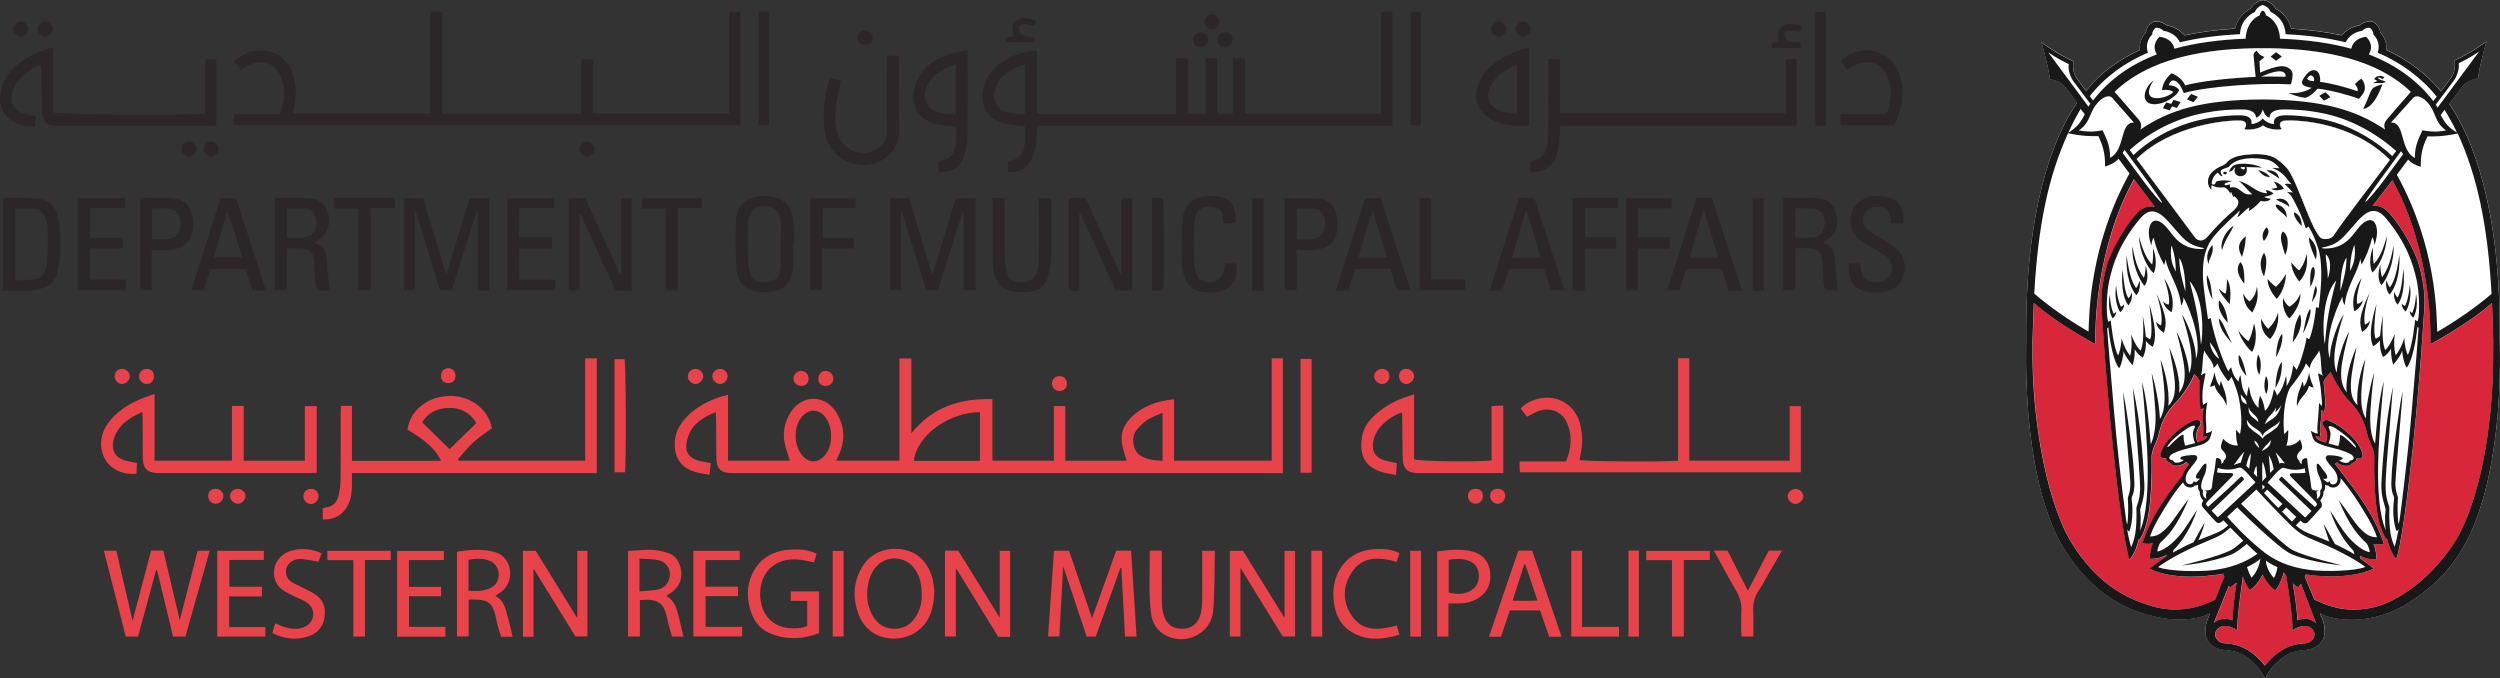 <?xml version="1.0" encoding="UTF-8"?><svg id="Layer_2" xmlns="http://www.w3.org/2000/svg" width="944.16" height="256.18" viewBox="0 0 944.16 256.18"><rect x="0" y="0" width="944.16" height="256.18" fill="#333333" stroke="none"/><defs><style>.cls-1{fill:#2d2628;}.cls-2{fill:#fff;}.cls-2,.cls-3,.cls-4{fill-rule:evenodd;}.cls-3{fill:#191818;}.cls-5{fill:#e8434b;}.cls-4{fill:#d8263b;}</style></defs><g id="Layer_1-2"><g><g><path class="cls-5" d="m374.8,150.75v23.23h23.21v-20.63h4.31v20.66h23.19c-.56-1.93-1.28-3.91-1.69-5.96-.76-3.78.29-7.16,2.93-9.93,4.45-4.67,10.1-6.68,16.66-7.33v23.2h36.87v-38.65h4.23v43.36c-.87,0-1.72,0-2.57,0-68.26,0-136.53-.02-204.79-.02-.18,0-.35,0-.53,0-4.47-.01-6.04-1.55-6.08-5.96-.04-4.74-.06-9.49-.1-14.23,0-.85-.08-1.7-.14-2.83-4.73,1.88-8.73,4.45-10.34,9.01-1.86,5.27-.38,8.4,4.52,9.47,1.19.26,2.39.47,3.94.76-.15,1.43-.29,2.83-.46,4.43-1.88-.36-3.44-.56-4.94-.96-6.27-1.65-8.71-6.04-8.11-12.25.38-3.93,2.59-6.83,5.23-9.46,3.42-3.41,9.53-6.49,14.81-7.55v24.88h23.34c-.69-2.36-1.6-4.71-2.03-7.14-.68-3.84.14-7.49,2.16-10.85,4.26-7.07,13.05-7.23,17.42-.22,3.08,4.94,3.49,10.19,1.16,15.59-.34.79-.73,1.57-1.21,2.6h23.89v-38.59h4.5v28.3c7.91-9.94,18.35-13.29,30.64-12.93Zm-4.71,4.94c-11.42-.08-23.81,8.58-24.98,18.37h24.98v-18.37Zm-56.24,8.91c.01-2.52-.54-4.61-1.8-6.54-2.33-3.57-6.26-3.95-9.05-.85-3.5,3.88-3.32,11.53.36,15.24,2.36,2.38,5.31,2.41,7.65.04,2.1-2.12,2.88-4.75,2.84-7.88Zm125.21-8.72c-2.22,1.01-4.17,1.62-5.77,2.72-1.62,1.11-3.15,2.53-4.28,4.13-1.94,2.77-1.08,7.52,1.5,9.23,2.55,1.68,5.47,1.92,8.55,2.07v-18.15Z"/><path class="cls-1" d="m219.48,42.94v-20.52h4.44v20.46h51.42V4.41h4.29v42.93H88.28v-4.29h17.33c1.84-4.42,2.23-8.73.86-13.05-1.89-5.95-7.18-8.04-12.79-5.24-.92.46-1.81.99-2.85,1.57-.82-1.07-1.62-2.11-2.53-3.29,4.19-3.46,8.79-4.91,13.98-3.39,5.42,1.59,7.84,5.86,8.99,11.02.75,3.4.54,6.79-.3,10.16-.15.59-.21,1.21-.34,2.03h51.83V4.44h4.57v38.51h52.45Z"/><path class="cls-1" d="m444.16,43.06v-21.09h4.48v20.98h6.65v-21.01h4.44v20.97h5.89v-20.89h4.63v20.93h51.33V4.39h4.29v43.11h-134.11c-.16,2.55-.08,4.85-.51,7.05-.42,2.2-1.02,4.49-2.13,6.4-1.76,3.03-4.7,4.31-8.46,4.07v-3.96s.1-.19.23-.22c4.2-.89,5.87-2.68,6.16-6.91.14-2.01.02-4.03.02-6.2-1.9-.21-3.97-.38-6.03-.67-2.38-.34-4.58-1.17-6.46-2.71-3.97-3.24-4.43-8.17-2.52-13.22,1.32-3.48,3.81-6.06,6.92-8.04,3.77-2.39,7.88-3.7,12.63-4.03v24c17.53,0,34.78,0,52.54,0Zm-57.1-18.68c-2.7.71-4.94,1.82-6.99,3.35-2.19,1.63-3.69,3.71-4.38,6.34-.93,3.56.33,6.55,3.44,7.88,2.5,1.07,5.15,1.31,7.93.99v-18.55Z"/><path class="cls-5" d="m121.89,196.19v-4.24c.5-.13.9-.29,1.32-.35,2.46-.36,4.01-1.81,4.56-4.14.46-1.94.83-3.96.85-5.95.09-8.52.03-17.04.04-25.56,0-.85.07-1.7.11-2.66h4.14v20.74h33.66c-2.79-5.65-7.76-8.76-12.69-11.8.95-7.19,7.69-12.57,15.84-12.71,7.73-.13,14.55,4.7,16.08,12.19-2.41,1.8-4.93,3.42-7.11,5.41-2.1,1.92-3.85,4.22-5.76,6.35.11.17.22.33.33.5h47.75v-38.65h4.39v43.34h-92.5c0,2.27.08,4.18-.02,6.09-.13,2.57-.75,5.05-2.18,7.21-2,3.02-4.9,4.31-8.81,4.23Zm58-36.41c-2.36-3.91-5.92-5.92-10.64-5.72-4.26.18-7.73,1.88-9.81,5.44,3.62,3.54,7.07,6.91,10.35,10.13,3.25-3.17,6.61-6.45,10.1-9.85Z"/><path class="cls-5" d="m633.71,135.28h4.27v38.7h37.92v-20.6h4.21v24.97h-106.06c-.06-.67-.15-1.33-.18-2-.03-.6,0-1.2,0-2.06h17.53c2.16-5.18,2.54-10.18.11-15.14-2.03-4.13-6.87-5.61-11.28-3.59-1.11.51-2.17,1.13-3.53,1.84-.77-.99-1.56-2-2.41-3.09,1.59-1.86,3.63-2.82,5.81-3.48,7.99-2.42,15.37,2.19,16.9,10.39.96,5.15.52,7.67-.48,12.48,1.79.59,31.52.83,37.2.27v-38.7Z"/><path class="cls-5" d="m58.37,148.78v25.19h29.23v-20.66h4.44v20.68h23.09v-20.6h4.49v25.15c-.74.05-1.51.13-2.27.13-18.97,0-37.94,0-56.91,0-.26,0-.53,0-.79,0-4.09-.13-5.7-1.74-5.73-5.85-.04-5-.04-10.01-.07-15.02,0-.67-.09-1.34-.15-2.24-3.79,1.78-7.19,3.7-9.36,7.2-.59.95-1.11,2.01-1.39,3.1-1.14,4.45.73,7.33,5.26,8.29,1.1.23,2.21.45,3.55.73-.08,1.4-.15,2.74-.22,4.05-7.19.59-12.55-3.44-13.28-9.97-.44-3.95.99-7.39,3.54-10.4,3.56-4.21,8.22-6.73,13.28-8.64.89-.34,1.8-.63,3.29-1.14Z"/><path class="cls-1" d="m589.38,47.48c-.31,3.21-.37,6.2-.92,9.1-1.18,6.19-6.02,9.06-10.46,8.27v-4.01c.33-.06.73-.14,1.13-.22,2.95-.56,4.59-2.45,5.12-5.3.29-1.54.43-3.13.44-4.7.04-8.52.02-17.04.02-25.57,0-.86,0-1.72,0-2.73h4.41c0,3.3,0,6.68,0,10.06s0,6.83,0,10.46h85.28v-20.54h4.19v25.17h-89.21Z"/><path class="cls-1" d="m20.1,17.81v24.63c2.04.83,45.36,1.19,57.39.53v-20.55h4.23v24.95c-.59.05-1.18.15-1.77.15-19.5,0-38.99,0-58.49.02-1.72,0-3.53-.05-4.51-1.58-.71-1.1-1.07-2.59-1.11-3.92-.18-5.17-.18-10.35-.25-15.53,0-.52-.06-1.04-.11-1.97-3.06,1.17-5.57,2.77-7.69,4.94-1.48,1.51-2.64,3.24-3.14,5.38-.98,4.24.64,7.05,4.83,8.1,1.26.32,2.55.52,4.01.82-.09,1.38-.17,2.66-.25,3.92C5.82,48.46-.17,43.55,0,37.27c.11-3.99,1.3-7.3,3.96-10.25,4.33-4.79,9.86-7.36,16.14-9.21Z"/><path class="cls-1" d="m352.31,103.26c2.87-9.44,5.75-18.88,8.65-28.42h7.47v34.76h-4.51v-29.42c-.14-.02-.28-.03-.42-.05-3.09,9.82-6.19,19.64-9.31,29.55h-4.38c-3.06-9.85-6.13-19.73-9.2-29.61-.13.04-.26.08-.39.11v29.43h-4.04v-34.74h7.19c2.81,9.34,5.66,18.8,8.51,28.26.14.04.28.08.42.12Z"/><path class="cls-1" d="m166.2,109.65c-3.05-9.87-6.09-19.71-9.13-29.55-.12.02-.25.04-.37.06v29.5h-4.11v-34.81h7.19c2.86,9.46,5.73,19,8.75,29.01,3.03-9.95,5.92-19.4,8.84-29h7.4v34.85h-4.36v-29.52c-.15-.03-.3-.07-.45-.1-3.1,9.8-6.21,19.61-9.36,29.55h-4.41Z"/><path class="cls-5" d="m529.29,155.76c-3.73,1.47-6.89,3.64-9.07,6.93-.88,1.33-1.43,3.02-1.68,4.62-.51,3.3,1.08,5.57,4.34,6.55,1.42.43,2.9.66,4.67,1.05-.1,1.36-.2,2.78-.33,4.48-2.21-.47-4.24-.66-6.08-1.35-6.05-2.28-7.73-6.42-6.81-12.85.62-4.33,3.45-7.38,6.75-9.99,3.76-2.98,8.06-4.89,12.98-6.24v24.53c2.03.8,25.56,1.02,29.25.35v-20.47c1.51-.08,2.85-.15,4.42-.24v25.56c-1.12,0-2.15,0-3.19,0-9.31,0-18.63,0-27.94-.01-.35,0-.7,0-1.05,0-4.92-.05-5.78-2.56-5.82-6.3-.05-5.26-.11-10.53-.18-15.79,0-.24-.14-.47-.26-.82Z"/><path class="cls-5" d="m413.82,240.41h-3.42c-2.91-8.67-5.8-17.31-8.87-26.49-.51,9.17-.98,17.73-1.47,26.46h-4.24c.74-10.72,1.48-21.5,2.23-32.39h5.68c2.84,8.33,5.71,16.73,8.69,25.48,3.12-8.69,6.13-17.09,9.14-25.5h5.61c.69,10.82,1.38,21.53,2.07,32.43h-4.37c-.45-8.64-.91-17.27-1.36-25.91-.11-.03-.22-.06-.33-.09-3.11,8.63-6.21,17.27-9.35,26Z"/><path class="cls-5" d="m67.89,234.27c2.3-8.92,4.52-17.54,6.77-26.27h4.53c-3.07,10.85-6.11,21.58-9.18,32.42h-4.65c-1.99-8.24-4.01-16.65-6.04-25.06-.12,0-.25,0-.37,0-2.26,8.3-4.52,16.61-6.81,25.04h-4.65c-2.73-10.72-5.47-21.47-8.26-32.4h4.69c2,8.62,4.01,17.29,6.15,26.48,2.41-9.13,4.7-17.84,7-26.55h4.61c2.05,8.7,4.1,17.37,6.21,26.32Z"/><path class="cls-1" d="m403.66,74.8h6.33c4.35,9.54,8.69,19.06,13.03,28.57.14-.03.27-.06.41-.08v-28.39h4.13v34.8h-6.21c-4.41-9.67-8.86-19.43-13.3-29.18l-.41.09v29.11h-3.98v-34.91Z"/><path class="cls-1" d="m218.86,81.01v28.65h-4.09v-34.83h6.28c4.36,9.56,8.74,19.17,13.12,28.77.14-.04.28-.07.43-.11v-28.64h3.92v34.84h-6.13c-4.37-9.58-8.74-19.17-13.11-28.77-.14.03-.28.06-.42.09Z"/><path class="cls-5" d="m381.47,240.5h-4.46c-5.26-8.53-10.61-17.21-16.02-25.99v25.86h-4.11v-32.4h5c5.07,8.19,10.29,16.61,15.67,25.29v-25.25h3.93v32.48Z"/><path class="cls-5" d="m485.13,233.37v-25.32h3.96v32.31h-4.65c-5.21-8.44-10.56-17.12-15.96-25.87v25.89h-4.01v-32.37h4.95c5.09,8.22,10.27,16.59,15.71,25.36Z"/><path class="cls-1" d="m108.33,93.95v15.7h-4.54v-34.85c4.5,0,8.88-.25,13.22.07,4.87.35,7.44,4.05,7.16,9.2-.2,3.68-2.09,6-5.68,7.57,3.31.67,4.48,2.78,4.77,5.47.45,4.15.78,8.32,1.17,12.6h-4.55c-.97-2.23-.92-4.69-1.1-7.09-.12-1.57-.02-3.17-.24-4.72-.38-2.68-1.65-3.84-4.33-4.06-1.48-.12-2.98-.06-4.47-.05-.42,0-.83.11-1.41.18Zm.05-4.19c1.79,0,3.44,0,5.09,0,4.56-.02,6.88-3.01,5.78-7.42-.52-2.08-1.88-3.43-3.99-3.56-2.25-.14-4.51-.03-6.88-.03v11.01Z"/><path class="cls-5" d="m201.49,214.71v25.75h-4.01v-32.45h4.83c5.21,8.44,10.58,17.13,15.71,25.43v-25.4h3.82v32.3h-4.54c-5.14-8.34-10.4-16.87-15.81-25.64Z"/><path class="cls-1" d="m673.43,74.72c4.33,0,8.46-.17,12.56.04,4.51.23,6.88,2.52,7.7,6.86.79,4.16-.79,7.46-4.49,9.41-.23.12-.44.28-.92.58,3.39.74,4.38,3.11,4.64,6.04.35,3.98.76,7.96,1.16,12.04h-4.46c-1.42-2.55-.88-5.44-1.25-8.17-.14-1.04-.11-2.1-.19-3.15-.25-3.05-1.6-4.42-4.66-4.6-1.74-.1-3.49-.02-5.54-.02v15.92h-4.55v-34.96Zm4.54,14.93c.85.04,1.61.1,2.37.1,1.48,0,2.98.11,4.45-.05,2.76-.29,4.47-2.69,4.35-5.88-.11-3.03-1.73-4.92-4.54-5.08-2.16-.12-4.34-.02-6.63-.02v10.94Z"/><path class="cls-1" d="m334.95,21.02h4.44c.06.82.15,1.57.15,2.32.01,8.44-.24,16.88.07,25.3.35,9.38-7.97,14.96-16.35,13.4-6.93-1.29-11.47-6.79-12.07-14.64-.47-6.11.43-12.06,2.22-18.14,1.35.38,2.64.74,4.19,1.18-.34,1.53-.66,2.95-.95,4.38-.93,4.57-1.66,9.14-.78,13.83.94,5,4.28,8.36,8.93,9.09,4.66.73,10.44-2.5,10.22-8.82-.29-8.34-.07-16.69-.07-25.04,0-.87,0-1.74,0-2.87Z"/><path class="cls-1" d="m365.47,18.87c0,1.16,0,1.92,0,2.69,0,9.82.09,19.65-.06,29.47-.04,2.67-.49,5.44-1.36,7.95-1.53,4.38-4.59,6.13-9.52,6.01-.05-.66-.11-1.33-.13-2.01-.02-.61,0-1.22,0-1.76.17-.19.27-.38.4-.41,4.14-.79,5.37-1.96,6.06-6.07.25-1.46.29-2.96.39-4.44.05-.85,0-1.71,0-2.57-2.2-.21-4.19-.32-6.16-.59-9.03-1.21-12.75-8.99-8.39-17.46,2.64-5.14,7.3-7.89,12.67-9.49,1.89-.57,3.87-.85,6.12-1.32Zm-4.51,24.32v-19.02c-1.94.88-3.65,1.52-5.23,2.41-2.67,1.49-4.74,3.6-5.81,6.54-1.75,4.82.4,8.69,5.43,9.58,1.78.32,3.62.33,5.62.49Z"/><path class="cls-1" d="m299.58,91.44c0,3.07.19,6.15-.04,9.19-.51,6.65-3.98,9.78-10.58,9.77-1.39,0-2.84-.01-4.17-.37-4.43-1.18-6.48-4.58-6.72-8.76-.35-6.11-.36-12.27-.08-18.39.22-4.71,3.22-7.61,7.85-8.6,2.46-.53,4.91-.42,7.28.34,3.81,1.21,5.9,4.04,6.4,7.89.38,2.94.33,5.94.47,8.92-.14,0-.27,0-.41,0Zm-4.79.17s.05,0,.07,0c0-2.89.25-5.81-.06-8.67-.36-3.31-2.68-5.03-6-5.04-3.73-.01-6.12,2.13-6.27,6.3-.19,5.43.03,10.88.12,16.32.01.68.24,1.38.44,2.04.85,2.75,2.33,3.9,5.13,4.05,3.79.21,6.13-1.47,6.51-5.29.32-3.21.07-6.48.07-9.72Z"/><path class="cls-1" d="m1.13,109.84v-34.89c.57-.08,1.14-.24,1.71-.23,3.68.04,7.39-.09,11.05.25,4.49.41,7.27,2.96,8.09,7.38,1.2,6.52,1.19,13.09-.07,19.63-.8,4.13-3.41,6.38-7.35,7.28-4.41,1.01-8.87.37-13.42.58Zm4.62-31.07v27.19c2.59-.18,5.04-.17,7.42-.58,1.99-.34,3.48-1.68,4.08-3.71.34-1.17.68-2.39.71-3.59.09-3.95.08-7.9.02-11.85-.01-1.04-.24-2.09-.53-3.1-.77-2.7-2.48-4.15-5.3-4.33-2.09-.14-4.19-.03-6.4-.03Z"/><path class="cls-5" d="m352.88,223.44c-.23,6.34-1.67,11.5-6.62,15.07-6.09,4.41-18.22,4.1-22.12-6.78-2.21-6.17-1.88-12.19,1.66-17.91,3.25-5.24,9.28-7.3,15.06-6.31,6.38,1.1,9.94,5.56,11.38,11.31.42,1.69.49,3.46.64,4.61Zm-4.77.96c0-4.32-.96-7.4-3.05-10.04-3.5-4.42-10.26-4.63-14.05-.46-1.97,2.17-2.84,4.76-3.28,7.58-.54,3.47-.22,6.83,1.3,9.99,1.6,3.33,4.04,5.67,7.97,5.97,4.25.32,7.22-1.61,9.25-5.19,1.42-2.5,1.97-5.22,1.85-7.86Z"/><path class="cls-1" d="m562.58,109.71c3.72-11.71,7.39-23.28,11.08-34.9h5.83c3.75,11.5,7.5,23.04,11.34,34.81h-5.13c-.81-2.59-1.65-5.25-2.52-8.02h-13.3c-.86,2.65-1.75,5.35-2.65,8.11h-4.65Zm14.08-29.79c-.18.02-.35.05-.53.07-1.68,5.74-3.35,11.48-5.05,17.31h10.78c-1.78-5.93-3.49-11.65-5.2-17.38Z"/><path class="cls-1" d="m718.71,84.31h-4.52c-.06-.67-.1-1.26-.18-1.84-.42-3.05-2.01-4.39-5.18-4.37-3.05.02-4.89,1.56-5.23,4.43-.2,1.69.41,3.19,1.7,4.21,1.43,1.13,3.06,2.01,4.59,3.02,2.26,1.49,4.71,2.76,6.7,4.54,3.21,2.87,3.23,6.68,2,10.47-1.17,3.6-4.12,5.07-7.63,5.55-1.38.19-2.81.15-4.21.09-5.15-.21-8.25-3.24-8.61-8.41-.06-.78,0-1.58,0-2.56h4.4c.05.57.11,1.17.16,1.76.18,2.28,1.15,4.06,3.39,4.86,2.49.89,4.9.58,6.94-1.1,1.97-1.63,2.09-5.43.13-7.37-1.28-1.27-2.93-2.19-4.48-3.16-1.99-1.26-4.17-2.26-6.05-3.67-3.46-2.6-4.53-6.22-3.37-10.28,1.03-3.59,4.24-6.05,8.46-6.42,1.05-.09,2.12-.11,3.16,0,5.66.55,8.71,4.53,7.82,10.26Z"/><path class="cls-1" d="m657.91,109.75h-5.13c-.84-2.69-1.7-5.41-2.57-8.19h-13.26c-.86,2.62-1.76,5.32-2.69,8.14h-4.64c3.72-11.71,7.4-23.32,11.09-34.92h5.81c3.75,11.52,7.53,23.12,11.4,34.98Zm-9.01-12.47c-1.8-6.03-3.54-11.84-5.44-18.21-1.87,6.36-3.6,12.25-5.35,18.21h10.79Z"/><path class="cls-1" d="m100.48,109.69h-5.12c-.83-2.64-1.69-5.36-2.56-8.12h-13.31c-.87,2.7-1.71,5.35-2.6,8.11h-4.67c3.69-11.65,7.35-23.19,11.04-34.84h5.86c3.73,11.45,7.51,23.06,11.35,34.84Zm-19.75-12.48h10.76c-1.85-5.91-3.35-11.65-5.74-17.14-1.66,5.68-3.33,11.37-5.02,17.14Z"/><path class="cls-1" d="m521.41,74.83c3.75,11.5,7.5,23.03,11.33,34.79h-5.12c-.83-2.63-1.69-5.34-2.56-8.07h-13.26c-.87,2.67-1.75,5.38-2.65,8.16h-4.66c3.72-11.71,7.39-23.26,11.08-34.88h5.84Zm2.4,22.48c-1.82-6.03-3.55-11.74-5.27-17.44-.15.02-.31.03-.46.05-1.68,5.74-3.36,11.47-5.09,17.39h10.83Z"/><path class="cls-1" d="m374.86,74.8h4.46c.06.84.15,1.6.15,2.36.01,6.68-.04,13.35.04,20.03.02,1.82.22,3.69.69,5.44.8,2.99,2.56,4.06,5.94,4.01,3.05-.05,4.86-1.3,5.58-4.17.4-1.6.59-3.29.6-4.94.07-6.67.03-13.35.03-20.03v-2.67h4.53c.05.77.14,1.43.14,2.1.01,6.59.13,13.18-.05,19.76-.07,2.68-.6,5.39-1.28,8-.77,2.97-3.02,4.88-5.93,5.36-2.54.42-5.3.44-7.8-.08-4.45-.94-6.77-4.52-6.99-10.2-.17-4.39-.1-8.78-.11-13.17-.01-3.86,0-7.72,0-11.79Z"/><path class="cls-5" d="m308.39,209.15c-.33,1.16-.64,2.21-.93,3.25-1.83-.36-3.43-.77-5.06-.99-10.76-1.45-16.66,6.42-15.07,15.73,1.38,8.09,7.93,10.87,14.72,10.04.93-.11,1.83-.46,2.8-.72v-9.53h-6.19v-3.58h10.66v15.72c-3.89,1.59-8.01,2.2-12.24,1.77-1.8-.19-3.61-.67-5.33-1.27-4.07-1.41-6.74-4.31-8.1-8.37-1.62-4.83-1.77-9.72.4-14.37,2.93-6.3,8.32-9,15.03-9.29,3.14-.13,6.29.05,9.3,1.59Z"/><path class="cls-5" d="m237.18,208.09c3.02-.17,5.96-.5,8.9-.43,1.98.05,3.99.5,5.89,1.07,3.34.99,4.83,3.65,5.28,6.88.44,3.21-.83,5.84-3.32,7.87-.67.55-1.45.98-2.33,1.56,2.89,1.57,3.8,4.31,4.53,7.12.7,2.7,1.31,5.42,1.99,8.26h-4.34c-.52-1.83-1.08-3.82-1.64-5.8-.05-.17-.03-.35-.06-.52-1.17-6.43-3.47-8.12-10.42-7.48v13.75h-4.48v-32.26Zm4.33,2.85c0,2.57,0,4.5,0,6.42s0,3.78,0,6c2.59-.25,4.79-.27,6.9-.72,2.82-.6,4.52-2.89,4.58-5.66.06-2.51-1.62-4.84-4.44-5.45-2.17-.47-4.46-.4-7.04-.59Z"/><path class="cls-5" d="m187.09,225.04c3.35,1.83,3.9,5.13,4.76,8.23.65,2.35,1.17,4.73,1.76,7.19h-4.35c-.47-1.51-.99-3.06-1.42-4.64-.32-1.18-.45-2.41-.77-3.59-1.18-4.42-2.89-5.73-7.44-5.8-.78-.01-1.57,0-2.63,0v13.92h-4.4v-31.74c.18-.15.3-.34.44-.36,4.78-.58,9.54-1.15,14.28.4,6.23,2.03,7.16,11.01,2.09,14.79-.7.52-1.43.98-2.33,1.6Zm-10.16-1.91c1.81,0,3.41.21,4.93-.06,1.5-.26,3.13-.72,4.34-1.59,3.41-2.44,2.63-8.11-1.25-9.69-2.58-1.05-5.25-.94-8.02-.38v11.72Z"/><path class="cls-1" d="m34,89.8h12.28v4.03h-12.34v11.74h13.49v4.11h-18.15v-34.83h18.03v3.69h-13.31v11.26Z"/><path class="cls-1" d="m191.53,109.61v-34.72h17.86v3.73h-13.29v10.99h12.36v4.29h-12.36v11.72h13.58v3.99h-18.15Z"/><path class="cls-5" d="m458.83,208.01c-.19,7.69-.05,15.15-.65,22.56-.74,9.17-11.48,13.89-19.11,8.67-2.55-1.74-3.94-4.38-4.33-7.27-1.05-7.93-.42-15.9-.55-23.99h4.57c0,.97,0,1.83,0,2.68,0,5.71-.04,11.42.03,17.12.02,1.47.24,2.98.67,4.38,1.18,3.84,3.49,5.41,7.42,5.28,3.39-.11,5.83-2.24,6.66-5.96.29-1.27.45-2.59.46-3.89.05-5.62.02-11.24.02-16.86,0-.86,0-1.72,0-2.72h4.81Z"/><path class="cls-1" d="m462.73,99.43c1.36,0,2.74,0,4.12,0,1.35,5.67-2.34,10.72-8.04,10.99-.96.05-1.93.03-2.9,0-4.92-.1-7.86-2.36-8.99-7.18-.46-1.95-.71-3.99-.7-5.98.01-4.99-.08-10.01.45-14.96.55-5.22,4.01-8.02,9.24-8.27,1.14-.06,2.29-.07,3.42.05,4.7.53,7.21,3.29,7.37,8.01.02.69,0,1.39,0,2.25h-4.62c-.04-.49-.1-1.06-.15-1.63-.25-3.08-1.41-4.36-4.27-4.68-2.98-.34-5.5,1.09-6.17,3.7-.37,1.43-.55,2.94-.58,4.42-.08,4.04-.1,8.08,0,12.11.04,1.64.32,3.33.79,4.9.73,2.45,2.31,3.44,4.95,3.48,2.44.04,4.33-1.11,5.13-3.33.44-1.21.62-2.51.94-3.87Z"/><path class="cls-1" d="m57.27,94.44v15.22h-4.34v-34.98c4.51.16,9.06-.39,13.56.43,2.87.52,4.86,2.3,5.8,5.14.82,2.48.91,5.02.31,7.53-.96,4.05-4.32,6.49-8.99,6.66-2,.07-4.01.01-6.35.01Zm.12-4.19c2.2,0,4.31.2,6.36-.05,3.15-.39,4.57-2.61,4.4-6.36-.13-3.03-1.89-4.92-4.91-5.1-1.91-.11-3.82-.02-5.85-.02v11.52Z"/><path class="cls-5" d="m573.39,207.98h5.27c3.69,10.82,7.36,21.55,11.09,32.48h-4.67c-1.13-3.24-2.27-6.53-3.46-9.94h-11.39c-1.08,3.19-2.22,6.56-3.36,9.95h-4.53c3.71-10.9,7.37-21.63,11.06-32.49Zm2.68,5.17c-.14,0-.28.02-.42.03-1.43,4.47-2.87,8.95-4.39,13.69,3.4.03,6.3.09,9.4-.03-1.63-4.85-3.11-9.27-4.59-13.69Z"/><path class="cls-1" d="m485.21,74.94c4.29,0,8.42-.22,12.5.06,3.99.27,6.27,2.38,7.08,6.26.4,1.93.49,4.04.18,5.98-.7,4.36-4.21,7.02-9.06,7.19-2,.07-4,.01-6.23.01v15.24h-4.48v-34.75Zm4.53,15.43c1.59,0,3.06.01,4.53,0,.61,0,1.23-.01,1.83-.12,2.88-.51,4.45-2.64,4.4-5.91-.05-3.16-1.63-5.27-4.45-5.53-2.06-.19-4.15-.04-6.32-.04v11.6Z"/><path class="cls-5" d="m261.84,240.36v-32.34h17.52v3.5h-12.92v10.06h12.29v3.58h-12.27v11.59h13.82v3.6h-18.44Z"/><path class="cls-1" d="m577.43,18.01v29.37c-5.11.42-10.01.14-14.51-2.45-5.24-3.02-6.87-8.69-4.18-14.3,1.43-2.99,3.6-5.36,6.32-7.23,3.71-2.55,7.72-4.41,12.37-5.39Zm-4.46,24.77v-18.27c-4.22,1.33-8.24,4.35-9.95,7.71-1.96,3.83-1.29,7.46,2.98,9.34,2.17.96,4.43,1.5,6.97,1.22Z"/><path class="cls-5" d="m86.54,225.24v11.58h13.67v3.57h-18.17v-32.37h17.6v3.45h-13.02v10.12h12.3v3.65h-12.38Z"/><path class="cls-5" d="m167.64,208.07v3.44h-13.19v10.13h12.15v3.54h-12.13v11.57h13.74v3.69h-18.22v-32.37h17.65Z"/><path class="cls-5" d="m542.78,208.23c4.55-.51,9.04-1.18,13.53.13,3.85,1.12,6.01,3.72,6.45,7.74.44,3.98-.74,7.28-4.12,9.56-2.22,1.5-4.76,2.17-7.44,2.21-1.31.02-2.62,0-4.17,0v12.54h-4.25v-32.17Zm4.35,3.16v12.4c3.14.79,5.72.62,7.85-.46,2.53-1.28,3.72-3.49,3.48-6.48-.21-2.65-1.59-4.38-4.11-5.19-2.3-.74-4.63-.7-7.22-.27Z"/><path class="cls-1" d="m614.18,74.82h17.15v3.88h-12.67v10.93h12.02v4.28h-12.06v15.75h-4.44v-34.84Z"/><path class="cls-1" d="m712.41,43.09c1.83-4.67,2.37-9.17.58-13.74-2.05-5.24-6.85-7.16-11.98-4.85-1.1.5-2.14,1.13-3.4,1.8-.82-1.06-1.62-2.08-2.4-3.09,6.78-7.21,18.56-4.86,21.95,4.35,2.52,6.85,1.36,13.41-1.83,19.84h-20.24v-4.32h17.32Z"/><path class="cls-1" d="m593.9,74.79h17.11v3.81h-12.39v11.06h11.78v4.23c-3.83.05-7.72,0-11.84.03v15.72c-.96.07-1.7.14-2.45.16-.69.03-1.38,0-2.21,0v-35.02Z"/><path class="cls-1" d="m310.74,89.75h11.78v4.09h-11.96v15.77h-4.53v-34.74h17.1v3.73h-12.38v11.15Z"/><path class="cls-5" d="m121.45,208.96c-.45,1.24-.81,2.22-1.15,3.14-2.28-.36-4.46-.82-6.67-1-.99-.08-2.12.22-3.02.67-3.26,1.62-3.56,5.89-.55,7.96,1.14.78,2.47,1.28,3.7,1.93,1.86.97,3.83,1.79,5.53,2.99,3.37,2.38,3.95,5.86,3.03,9.62-.83,3.38-3.29,5.35-6.5,6.25-4.39,1.23-8.66.74-12.97-1.44.34-1.19.67-2.33,1.07-3.69,2.85,1.36,5.62,2.3,8.66,2.03,2.64-.24,5.03-1.96,5.54-4.13.64-2.7-.54-5.01-3.36-6.42-2.34-1.17-4.81-2.12-7.06-3.43-3.17-1.85-4.65-4.75-4.14-8.43.49-3.51,3.3-6.31,6.85-7.15,3.7-.87,7.28-.66,11.04,1.12Z"/><path class="cls-5" d="m528.53,208.89c-.39,1.22-.71,2.19-1.07,3.32-6.69-1.95-13.11-2.25-17.19,4.31-3.24,5.21-3.21,11.11.33,16.16,4.21,6.01,10.48,5.29,16.94,3.53.32,1.15.6,2.2.96,3.49-6.74,1.98-13.11,2.51-19.02-1.67-3.05-2.16-4.73-5.28-5.45-8.97-.69-3.51-.7-6.98.36-10.39,2.07-6.6,7.34-10.73,14.34-11.25,3.24-.24,6.46-.12,9.79,1.48Z"/><path class="cls-1" d="m256.01,109.69h-4.66v-30.87h-9.04v-3.97h22.73v3.75h-9.03v31.08Z"/><path class="cls-1" d="m149.16,74.71v3.9h-9.22v31.07h-4.54v-30.93h-9.12v-4.03c7.55-.02,15.11,0,22.88,0Z"/><path class="cls-1" d="m536.16,74.78h4.34v30.79h12.82v4.07h-17.16v-34.86Z"/><path class="cls-5" d="m647.31,207.95h5.11c2.46,4.85,4.98,9.81,7.7,15.17,2.73-5.26,5.29-10.18,7.86-15.14h4.99c-2.09,3.61-4.05,7-6.01,10.39-.83,1.44-1.53,2.98-2.51,4.3-1.99,2.68-2.53,5.62-2.32,8.88.19,2.87.04,5.76.04,8.83h-4.54c0-3.14-.15-6.28.04-9.39.19-3.12-.69-5.75-2.29-8.41-2.78-4.64-5.25-9.46-8.07-14.62Z"/><path class="cls-5" d="m635.91,211.49v28.9h-4.47v-28.83h-9.71v-3.52h23.99v3.45h-9.81Z"/><path class="cls-5" d="m133.45,211.56h-9.82v-3.55h23.94v3.49h-9.74v28.89h-4.38v-28.83Z"/><path class="cls-5" d="m495.34,178.54h-4.18v-43.01h4.18v43.01Z"/><path class="cls-5" d="m611.44,236.77v3.63h-18.04v-32.38h4.1v28.75h13.94Z"/><path class="cls-1" d="m472.88,74.83h4.37v34.89h-4.37v-34.89Z"/><path class="cls-1" d="m435.06,74.78h4.04c.58,1.8.76,31.31.22,34.93h-4.25v-34.93Z"/><path class="cls-1" d="m532.71,4.42h3.92v42.92h-3.92V4.42Z"/><path class="cls-1" d="m689.58,47.43h-4V4.47h4v42.96Z"/><path class="cls-1" d="m286.5,4.43h3.91v42.91h-3.91V4.43Z"/><path class="cls-5" d="m232.07,135.65h3.79c.54,1.73.7,39.51.15,42.72h-3.93v-42.72Z"/><path class="cls-1" d="m666.12,109.75h-4.21v-34.88h4.21v34.88Z"/><path class="cls-5" d="m495.24,207.99h4.1v32.43h-4.1v-32.43Z"/><path class="cls-5" d="m615.01,207.94h3.95v32.46h-3.95v-32.46Z"/><path class="cls-5" d="m536.67,208.02v32.39h-4.07v-32.39h4.07Z"/><path class="cls-5" d="m314.48,240.37v-32.31h4.1v32.31h-4.1Z"/><path class="cls-1" d="m680.09,16.02v2.15h-10.9c-.04-.56-.08-1.21-.13-2.04,1-.06,1.84-.12,2.92-.19-.31-2.15-1.21-4.48,1.07-5.97,2.38-1.56,4.84-.96,7.43-.02-.26.74-.48,1.38-.71,2.05-.36-.03-.6-.04-.84-.08-.94-.18-1.89-.52-2.83-.53-.97-.02-2.14.28-2.13,1.46,0,.83.49,1.87,1.11,2.43.58.52,1.61.6,2.46.72.76.11,1.54.02,2.56.02Z"/><path class="cls-1" d="m391.33,7.71c-.22.66-.34,1.07-.5,1.47-.09.23-.23.44-.37.68-1.85-.29-3.69-1.54-5.45.06-.43,3.19.38,3.78,5.47,4,.12.12.32.24.33.37.04.5.02,1,.02,1.64h-10.96c-.03-.64-.05-1.2-.08-1.93,1.04-.09,1.96-.17,3.09-.27-.49-2.13-1.24-4.42.95-5.92,2.32-1.6,4.82-.95,7.52-.09Z"/><path class="cls-1" d="m79.72,53.38c1.55,0,2.82,1.24,2.86,2.79.04,1.62-1.35,2.99-2.99,2.93-1.55-.05-2.7-1.31-2.67-2.92.03-1.59,1.24-2.8,2.8-2.81Z"/><path class="cls-5" d="m678.32,184.64c1.49.09,2.81,1.52,2.73,2.97-.07,1.34-1.68,2.78-3.05,2.73-1.44-.05-2.9-1.53-2.87-2.91.03-1.55,1.56-2.88,3.18-2.79Z"/><path class="cls-1" d="m460.46,8.23c.03,1.68-1.02,2.87-2.62,2.96-1.58.08-3.05-1.34-3.02-2.92.02-1.47,1.42-2.85,2.86-2.84,1.6.01,2.75,1.17,2.78,2.81Z"/><path class="cls-5" d="m262.5,139.32c1.58-.06,2.99,1.12,3.09,2.58.11,1.52-1.35,3.1-2.89,3.13-1.41.03-2.9-1.39-2.94-2.8-.05-1.55,1.18-2.85,2.74-2.91Z"/><path class="cls-5" d="m524.73,142.17c-.05,1.61-1.31,2.88-2.82,2.86-1.49-.02-2.92-1.39-2.94-2.82-.02-1.57,1.41-2.92,3.06-2.89,1.67.04,2.75,1.18,2.7,2.85Z"/><path class="cls-1" d="m68.53,56.22c-.01-1.59,1.17-2.8,2.78-2.83,1.48-.04,2.87,1.27,2.93,2.75.07,1.63-1.33,3.05-2.95,2.98-1.56-.07-2.76-1.32-2.77-2.89Z"/><path class="cls-1" d="m16.99,13.85c-1.63-.05-2.78-1.24-2.76-2.86.03-1.65,1.47-2.99,3.08-2.87,1.49.11,2.77,1.57,2.67,3.03-.1,1.53-1.44,2.74-2.99,2.7Z"/><path class="cls-1" d="m10.66,11.12c-.04,1.64-1.21,2.75-2.86,2.73-1.55-.02-2.89-1.33-2.88-2.81,0-1.62,1.49-3.02,3.08-2.91,1.55.1,2.7,1.39,2.66,3Z"/><path class="cls-1" d="m578.03,10.92c.04,1.63-1.06,2.85-2.65,2.93-1.53.08-2.91-1.12-3-2.62-.1-1.61,1.25-3.1,2.83-3.11,1.51-.01,2.79,1.25,2.83,2.8Z"/><path class="cls-1" d="m459.79,15.06c-.06-1.64,1.03-2.81,2.7-2.89,1.64-.09,2.96,1.01,3.08,2.54.12,1.61-1.24,3.08-2.86,3.12-1.51.03-2.86-1.26-2.91-2.76Z"/><path class="cls-1" d="m218.88,56.44c-.05-1.6,1.07-2.87,2.64-2.98,1.56-.11,3.1,1.33,3.08,2.88-.01,1.48-1.35,2.81-2.85,2.85-1.52.03-2.82-1.21-2.87-2.75Z"/><path class="cls-5" d="m568.45,187.24c.04,1.66-1.31,3.05-2.93,3.02-1.47-.03-2.77-1.39-2.78-2.92-.01-1.63,1.13-2.73,2.82-2.74,1.79,0,2.85.97,2.89,2.64Z"/><path class="cls-5" d="m78.63,187.34c0-1.71,1.02-2.72,2.79-2.73,1.56-.02,2.89,1.18,2.96,2.67.08,1.55-1.43,3.05-2.99,2.99-1.55-.07-2.75-1.34-2.76-2.92Z"/><path class="cls-1" d="m563.17,11.06c-.02-1.5,1.25-2.87,2.72-2.94,1.48-.06,2.9,1.23,3,2.71.1,1.59-1.3,3.04-2.91,3.02-1.62-.02-2.78-1.17-2.8-2.79Z"/><path class="cls-1" d="m326.69,17.01c-1.59-.04-2.84-1.32-2.81-2.86.04-1.55,1.32-2.73,2.96-2.71,1.61.02,2.84,1.28,2.78,2.86-.06,1.59-1.32,2.76-2.93,2.72Z"/><path class="cls-5" d="m402.96,145.01c-.04,1.58-1.25,2.72-2.86,2.69-1.52-.02-2.81-1.32-2.81-2.83,0-1.58,1.2-2.81,2.79-2.83,1.68-.03,2.92,1.25,2.88,2.97Z"/><path class="cls-5" d="m311.9,145.73c-1.78.03-2.81-.92-2.86-2.64-.05-1.72,1.2-3.04,2.87-3.01,1.47.02,2.82,1.4,2.82,2.89,0,1.57-1.2,2.74-2.84,2.77Z"/><path class="cls-5" d="m43.31,142.01c.05-1.69,1.13-2.71,2.85-2.69,1.5.02,2.86,1.34,2.86,2.8,0,1.54-1.52,2.97-3.07,2.89-1.45-.07-2.68-1.48-2.63-3Z"/><path class="cls-5" d="m528.35,142.16c-.04-1.72.98-2.8,2.67-2.84,1.57-.04,2.96,1.15,3.04,2.6.09,1.54-1.37,3.09-2.9,3.11-1.44.02-2.77-1.34-2.81-2.87Z"/><path class="cls-5" d="m302.47,145.73c-1.52-.03-2.84-1.34-2.82-2.8.02-1.45,1.42-2.84,2.86-2.86,1.68-.02,2.95,1.33,2.88,3.04-.07,1.69-1.15,2.66-2.92,2.62Z"/><path class="cls-5" d="m55.37,139.33c1.76,0,2.75.98,2.78,2.74.03,1.64-1.09,2.88-2.65,2.95-1.62.06-3.05-1.34-3-2.96.05-1.56,1.28-2.73,2.88-2.73Z"/><path class="cls-5" d="m117.58,184.62c1.59.04,2.73,1.26,2.71,2.89-.02,1.49-1.38,2.84-2.87,2.84-1.53,0-2.83-1.29-2.85-2.85-.02-1.72,1.25-2.93,3-2.89Z"/><path class="cls-5" d="m92.73,187.33c0,1.41-1.45,2.92-2.81,2.94-1.55.02-3.11-1.5-3.06-2.99.05-1.49,1.38-2.69,2.97-2.67,1.58.02,2.91,1.27,2.91,2.73Z"/><path class="cls-5" d="m271.99,139.32c1.59.04,2.79,1.27,2.79,2.84,0,1.5-1.35,2.86-2.82,2.87-1.57,0-3.01-1.49-2.92-3.04.09-1.55,1.38-2.71,2.96-2.67Z"/><path class="cls-1" d="m456.24,15.04c-.03,1.54-1.37,2.83-2.9,2.78-1.53-.05-2.8-1.42-2.76-2.98.04-1.52,1.36-2.71,2.95-2.68,1.68.03,2.74,1.16,2.71,2.88Z"/><path class="cls-5" d="m557.4,184.61c1.74.05,2.68,1.06,2.64,2.84-.04,1.57-1.3,2.81-2.83,2.78-1.53-.02-2.87-1.35-2.85-2.82.02-1.77,1.19-2.85,3.04-2.8Z"/><path class="cls-5" d="m172.03,141.93c-.01,1.79-.99,2.76-2.77,2.74-1.73-.02-2.74-1.07-2.72-2.81.02-1.64,1.19-2.83,2.79-2.82,1.55,0,2.71,1.25,2.7,2.89Z"/></g><g><g><path id="Fill-2" class="cls-2" d="m944.04,127.65c.45-48.2-9.97-75.19-19.01-88.44,3.08-4.14,4.99-6.68,5.12-6.81.91-.93,2.47-2.38,5.69-2.84.9-6.37,3.23-13.91,3.23-13.91,0,0-6.25,4.58-12.09,7.14.44,3.2-.37,5.15-1.17,6.32-.11.17-1.56,2.14-3.96,5.37-3.91-4.68-8.6-8.98-15.32-12.93-1.62-.93-3.35-1.83-5.22-2.69.12-2.59-.76-5.03-2.44-6.77-.07-1.49-1.31-3.37-2.8-3.93h0c-1.55-.42-3.87.31-5.01,1.4-2.53.36-4.96,1.71-6.75,3.74-5.53-1.2-11.82-2.08-19.03-2.53-.86-3.56-3.12-6.16-5.92-7.56-.73-1.54-2.84-3.1-4.65-3.2h-.02c-1.81.1-3.92,1.66-4.64,3.2-2.8,1.41-5.08,4-5.93,7.56-7.22.45-13.5,1.34-19.04,2.53-1.79-2.03-4.21-3.37-6.75-3.74-1.14-1.09-3.45-1.83-5.01-1.41h0c-1.49.57-2.73,2.45-2.8,3.94-1.68,1.74-2.55,4.17-2.44,6.77-1.87.86-3.6,1.76-5.22,2.69-6.73,3.96-11,7.66-15.02,12.76-2.18-2.93-3.48-4.71-3.59-4.87-.8-1.17-1.61-3.12-1.17-6.32-5.84-2.57-12.09-7.14-12.09-7.14,0,0,2.34,7.54,3.23,13.91,3.22.45,4.79,1.91,5.7,2.84.12.12,1.79,2.35,4.52,6.01-9.07,13.16-19.65,40.38-19.2,88.9.05,4.49-1.85,46.51,11.64,74.85,1.52,2.87,5.55,10.49,12.93,17.52,6.11,5.86,13.33,9.97,21.48,12.16.25.07.75.2,1,.26,10.14,2.8,18.85,1.2,22.36-.87l-.51,1.28c-.14.33-.34.86-.45,1.15-1.89,5.21-.62,10.61,6.31,11.42,1.83.21,3.87.29,6.27,1.43,1.69.81,3.56,2.1,5.61,4.27.86.91,2.66,3.25,3.55,5.08h0s0,0,0,0c.89-1.82,2.68-4.17,3.55-5.08,2.06-2.17,3.93-3.46,5.62-4.27,2.4-1.14,4.44-1.22,6.26-1.43,6.94-.81,8.23-6.19,6.32-11.4-.11-.3-.33-.84-.46-1.18-.13-.32-.52-1.27-.52-1.27,4.82,2.84,19.58,5.03,33.74-4.11,9.71-6.26,16.81-13.35,22.5-24.75,13.48-28.33,11.68-71.19,11.61-75.05m-62.6-38.87c-.19.29-.33.54-.98.94-.71.44-1.51.6-2.32.55-1.08-.06-1.69-.37-2.23-1.16-1.61-2.29-2.63-4.55-4.31-8.62-1.47-3.56-1.21-2.98-3.38-8.35-1.03-2.57-2.87-6.6-3.94-8.03-1.63-2.18-4.57-4.38-5.58-4.8-1.29-.54-3.11-.99-5.03-1.1-3.43-.19-6.86.3-8.31.69-1.14.3-3.14,1-4.15,2.24-.15.18-.62.79-1.26,1.09-1.49.71-1.84.66-3.77,2.1-3.12,2.32-2.64,5.95-1.01,7.35.03.02.07.03.09.04-.04-.93.05-1.74.2-1.7.17.06,1.7,1.09,4.08.77,1.72-.24,2.82,2.43,2.82,2.43l.28-.78s.55,1.68,1.02,2.06c.09-.11.24-.29.27-.39.52.66,1.37,1.09,1.44,2.18-.03.97-.43,1.88-1.66,3.04-.47.43-3.21,2.73-6.12,5.76-1.52,1.57-2.28,2.52-3.81,4.22-.78.88-1.51,1.41-2.28,1.45-.11,0-.23,0-.35,0-.91,0-1.64-.51-1.92-.88-.3-.39-15.12-20.31-22.22-29.84,12.87-12.76,34.19-14.87,39.52-14.47,1.25.09,2.66,1.1,1.09,3.18,1.15.53,5.47.13,7.09-1.41,1.62,1.54,5.94,1.94,7.09,1.41-1.57-2.08-.15-3.08,1.1-3.18,5.27-.39,25.54.58,39.71,14.79-6.92,9.3-16.17,21.08-21.15,28.41"/><path id="Fill-3" class="cls-4" d="m941.18,114.46c-3.96,3.26-7.72,6.55-20.06,13.77l-3.22,1.77.02-2.36c0-.26.89-32.11-14.34-59.56-.97,1.3-4.17,5.45-7.46,9.7,1.94-.23,3.91.3,5.69,2.07,3.16,3.14,8.3,10.71,11.28,18.53,1.61,4.91,2.9,11.62,2.55,17.36,0,0,.01-.01.01-.01,0,0-1.84,32.43-5.49,63.5-3.32,28.23-5.14,31.93-5.14,31.93-2.13-2.6-3-5.91-3.5-7.8l-.31.27s-1.93-2.82-3.09-8.38c-1.32-6.33-1.56-17.64-1.42-23.12v.03s.08-1.6-1.23-4.34c-.61-1.29-1.09-2.58-1.42-3.95-.01-.02-.02-.04-.02-.06-2-8.68-5.9-11.12-8.05-13.82-2.59-3.24-4.48-6.63-5.64-9.42-.07.06-.12.1-.21.17-1.43,1.38-2.49,2.79-2.54,3.57.49,5.07.94,8.68.2,11.25-.3-.16-.78-.66-1.04-.86.34,3.35-1.22,7.23-.24,10.31l-1.95-.26c.08.22.15.4.21.49.27.37.53.6.99.86.09.06.48.24.64.31.17.08.66.27,2,.71,1.13-2.53.26-4.94-.85-6.32-.93-1.14.19-2.82,2.11-1.96,2.49,1.12,5.18,2.71,8.03,5.45,4.08,3.93,5.27,7.73,4.41,8.48-.67.58-1.18.45-1.98.17,0,.15-.02.3-.07.45-.23.75-.85,1.28-1.76,1.54l-.08.15c-.43.63-1.14.85-2.37.82-1.05-.02-2.22-.64-2.38-.72-.22-.11-.48-.27-.81-.59-.23.19-.48.39-.73.59,3.23,4.42,9.41,11.7,13.82,19.7,3.16,5.72,4.62,10.49,4.62,10.49,0,0-1.69.55-3.9.05.79,2.28,1.2,4.29,1.05,5.84-1.7.06-3.93-.16-6.26-1.48.07.36.13.74.19,1.12,1.98,1.45,4.19,3.11,5.17,3.8-9.68,4.62-23.7,2.5-23.97,2.46-.67-.09-1.27-.18-1.81-.26-.09.25-.21.57-.34.9.94,2.28,3.14,7.59,3.63,8.65,6.14,2.86,11.87,4.73,20.68,3.24,0,0,1.49-.15,5.25-1.44,3.85-1.31,11.08-5.61,16.62-10.91,6.9-6.59,11.1-13.53,12.46-16.24,10.71-21.26,12.47-52.8,12.47-65.55,0-4.17.01-6.43.01-6.62-.07-4.28-.3-11.27-.46-14.51"/><path id="Fill-4" class="cls-4" d="m836.8,226.21c.42-1.17,2.36-5.88,3.35-8.27-.14-.42-.27-.83-.39-1.24-1.33.23-2.68.43-4.02.57-.9.09-14.23,2.18-23.9-2.44,1.18-.84,3.38-2.68,6.38-4.64.03-.2.06-.4.1-.6-2.33,1.33-4.56,1.54-6.26,1.48-.15-1.55.26-3.56,1.05-5.84-2.21.51-3.9-.04-3.9-.04,0,0,1.46-4.77,4.62-10.49,2.95-5.34,7.06-10.74,10.58-15.21.37-1.77,1.72-3.24,1.88-3.41.09-.1.5-.56.58-.65-.4-.35-.78-.67-1.14-.95-.39.42-.69.63-.95.75-1.12.52-1.8.7-2.39.72-1.23.05-1.94-.2-2.37-.82l-.09-.15c-.91-.25-1.53-.79-1.75-1.53-.05-.15-.07-.31-.07-.46-.68.22-1.15.28-1.76-.25-.87-.75.32-4.55,4.4-8.48,2.84-2.75,5.54-4.34,8.03-5.46,1.92-.86,3.05.82,2.12,1.96-1.12,1.37-1.99,3.8-.85,6.34,1.17-.39,1.63-.59,1.8-.66.46-.18,1-.34,1.61-1.15.05-.08.12-.23.19-.43l-1.7.2c.87-2.18-.47-7.49.41-10.94-.23.16-.83.57-1.17.68-.62-3.14-.54-8.11-.29-10.54-.04-.63-.91-1.73-2.11-2.96-.94,2.47-2.6,5.48-5.41,8.99-2.15,2.69-6.05,5.14-8.05,13.82,0,.02-.02.04-.02.06-.33,1.37-.8,2.66-1.42,3.96-1.3,2.74-1.21,4.34-1.21,4.34v-.03c.13,5.47-.11,16.79-1.43,23.11-1.16,5.56-3.1,8.38-3.1,8.38l-.3-.27c-.51,1.89-1.38,5.2-3.51,7.79,0,0-1.83-3.7-5.14-31.92-3.64-31.07-5.49-63.51-5.49-63.51h.01c-.34-5.73.93-12.44,2.55-17.35,2.99-7.82,8.12-15.4,11.28-18.53,1.96-1.95,4.16-2.4,6.28-1.98-.59-.81-1.26-1.71-1.25-1.71-2.1-2.83-4.52-5.94-6.6-8.73-14.93,26.74-14.56,58.63-14.56,58.89l.02,3.41-2.62-1.42c-11.75-6.77-16.84-10.86-20.66-14.09-.16,3.23-.48,14.22-.48,14.22-.02.19,0,2.5,0,6.68,0,12.74,2.25,44.04,12.47,65.55,1.43,2.68,5.25,9.86,12.16,16.45,5.24,5.01,11.35,8.58,18.13,10.79.4.12,1.18.4,1.57.52,7.82,2.52,16.33,2,24.7-2.25l.09-.23Z"/><path id="Fill-5" class="cls-4" d="m843.15,234.29c.17-3.75.77-9.35,1.58-14.29-1.23,1.2-2.23,1.78-2.33,1.78-.17-.01-.39-.21-.63-.52-2.34,5.8-5.61,13.96-5.64,14.04,1.55-1.33,3.98-2.29,7.02-1.01"/><path id="Fill-6" class="cls-4" d="m865.84,238.05c.18-3.95-1.4-14.56-2.37-20.61-.1-.16-.22-.32-.32-.49-.19-.26-.39-.54-.57-.84-.34,1.21-.77,2.49-1.33,3.76-.67,1.49-1.72,3.05-1.92,3.02-.17-.02-2.99-2.03-4.77-5.98-1.79,3.88-4.56,5.86-4.73,5.88-.2.02-1.25-1.54-1.92-3.02-.3-.68-.55-1.35-.79-2.03-.92,6.35-2.29,16.54-2.12,20.3-5.8-3.89-9.32,0-8.12,2.71.12.24.25.45.39.64.71.94,1.61,1.45,2.88,1.54,1.87.13,4.34.33,7.14,1.66,2.56,1.22,5.32,3.24,8.14,6.8,2.81-3.56,5.58-5.58,8.13-6.8,2.8-1.33,5.27-1.53,7.15-1.66,1.26-.1,2.16-.68,2.87-1.54.16-.19.27-.41.39-.64,1.2-2.72-2.33-6.6-8.12-2.71"/><path id="Fill-7" class="cls-4" d="m867.9,221.77c-.09,0-.89-.46-1.94-1.41.81,4.37,1.54,9.83,1.74,13.93,3.04-1.28,5.46-.32,7.01,1.01-.03-.08-3.54-9.24-5.67-14.8-.53.72-1.03,1.28-1.15,1.27"/><path id="Fill-8" class="cls-3" d="m895.09,121.08c-.41,2.1-1.15,2.99-3,4.33-.96-3.13-1.55-5.62,2.8-14.82-2.98,9.03-1.69,12.02-1.69,12.02,0,0,1.19-.5,1.89-1.53m-4.79-6.3s-1.04-2.03,1.63-9.88c-4.88,7.47-2.74,12.68-2.74,12.68,0,0,2.55-1.3,3.21-4.11-.73.95-2.1,1.32-2.1,1.32m17.44-13.36c-.8,7.91-1.43,9.53-2.26,10.91-.69-.47-1.27-2.1-1.27-2.1-.25,1.43.09,3.63,1.3,4.8,1.63-2.06,2.77-6.45,2.23-13.6m-1.55-5.29c-1.23,8.86-2.61,10.88-3.58,12.39-.7-.55-1.35-2.72-1.35-2.72-.34,1.59-.07,4.07,1.23,5.43,1.9-2.25,4-7.04,3.7-15.09m-6.55,8.57c-.82-2.42-.63-4.79-.63-4.79-1.17,3.45-.82,6.31.39,7.76,2.01-2.11,4.92-8.71,4.53-14.83-1.19,7.33-3.24,10.43-4.3,11.86m-3.12-5.04c-.59-2.49-.28-6.22-.28-6.22-1.5,3.34-1.31,7.88-.24,9.44,2.21-1.93,5.25-7.64,5.45-13.78-1.89,7.21-3.75,9.22-4.94,10.56m10.61,14.97c-.13,1.84,1.45,2.98,1.45,2.98,0,0,2.54-3.69,1.55-10.09-.52,5.97-1.82,8.02-1.82,8.02,0,0-1.01-.48-1.18-.91m2.95,2.73c-.04,1.62,1.38,2.58,1.38,2.58,0,0,2.11-3.33,1.01-8.93-.26,5.26-1.49,7.22-1.49,7.22,0,0-.75-.5-.91-.88m-106.22-4.76c-.83-1.37-1.46-3-2.26-10.91-.55,7.15.59,11.54,2.22,13.6,1.21-1.16,1.54-3.36,1.3-4.8,0,0-.58,1.63-1.26,2.11m2.87-3.82c-.98-1.51-2.35-3.54-3.59-12.39-.29,8.06,1.8,12.85,3.7,15.09,1.3-1.36,1.57-3.83,1.24-5.43,0,0-.65,2.18-1.35,2.73m2.96-3.82c-1.05-1.43-3.1-4.53-4.29-11.86-.39,6.13,2.52,12.72,4.53,14.83,1.21-1.45,1.56-4.31.39-7.76,0,0,.2,2.36-.63,4.79m3.13-5.04c-1.19-1.34-3.05-3.35-4.94-10.55.21,6.13,3.25,11.84,5.46,13.78,1.07-1.55,1.26-6.1-.24-9.44,0,0,.31,3.73-.28,6.21m-11.79,15.89s-1.3-2.06-1.83-8.02c-.99,6.4,1.55,10.09,1.55,10.09,0,0,1.57-1.15,1.45-2.98-.16.43-1.18.92-1.18.92m-2.69,2.69s-1.23-1.96-1.49-7.22c-1.09,5.61,1.02,8.93,1.02,8.93,0,0,1.43-.96,1.38-2.58-.16.38-.91.88-.91.88m17.81,4.38s-1.19-.5-1.89-1.53c.4,2.1,1.14,2.99,3,4.33.96-3.13,1.54-5.62-2.8-14.82,2.98,9.03,1.68,12.03,1.68,12.03m2.9-7.83s-1.36-.36-2.1-1.32c.66,2.82,3.21,4.11,3.21,4.11,0,0,2.14-5.21-2.73-12.67,2.66,7.85,1.62,9.88,1.62,9.88m21.86,38.12c.49-4.09-1.69-7.6-2.04-9.27-.44.48-.46,1.84-.46,1.84-1.44-1.55-1.8-4.29-2.1-5.23-.33,2.79-1.3,4.17-1.64,5.52.61-.06,1.15-.24,1.76-.64.72,3.39,3.49,4.14,4.48,7.78m29.14-7.18s-.02-1.35-.46-1.84c-.35,1.67-2.52,5.19-2.03,9.28.99-3.65,3.76-4.4,4.47-7.78.61.4,1.16.58,1.76.64-.34-1.35-1.31-2.72-1.64-5.52-.3.93-.66,3.68-2.1,5.22m-21.57-4.04c-.41-1.37-1.14-5.99-2.87-7.99-.69,3.36,1.46,6.57,2.87,7.99m11.01,4.49c.78-1.9,2.43-3.75,2.37-9.81-1.78,1.81-2.54,7.51-2.37,9.81m-3.5,2.35c.91-2.44.85-5.49-.16-6.81-.8,2.61-.84,4.93.16,6.81m-2.69-7.29c.91-2.8.69-6.19-.48-7.66-.78,2.84-.74,5.46.48,7.66m19.17-24.88c-1.66,2.27-2.13,7.41-2.65,9.14.6-.54,3.64-7.85,2.65-9.14m.14-8.27c-.03-.08,2.75-4.93,1.19-7.61-1.82.41-1.14,7.64-1.19,7.61m-7.94,11.87s4.31-4.21,4.16-9.47c-1.21,3.54-4.15,5.02-4.17,5.02.01,0-1.63-1.03-2.36-3.31-.57,5.33,2.4,7.79,2.37,7.76m8.46-6.01c1.16-1.85,2.75-4.53,1.44-6.27-.62,1.73-.91,3.73-1.44,6.27m-13.41,20.62c.74-1.76,2.66-5.03,2.25-8.83-1.64,1.44-2.41,6.57-2.25,8.83m6.2-5.61c2.54-3.2,3.89-6.88,2.78-10.66-2.28,3.61-2.33,7.28-2.78,10.66m-5.55-11.2c-.7,2.54-1.82,4.22-3.68,6.14-.78-.75-1.57-1.62-2.64-3.8-.42,4.24,1.96,6.7,3.32,7.63.84-.72,3.63-4.72,3-9.96m-11.14,10.75c-.53-.14-3.06-2.53-3.82-4.03.39,2.39,3.63,7.11,5.18,8.07.5-.86,2.39-4.67.74-10.73-.7,3.67-1.44,5.52-2.09,6.69m-15.04-28.89c-.32-2.1,2.23-4.03,1.35-7.41-2.55,2.92-2.05,5.68-1.35,7.41m5.17,24.91c1.44,2.46,2.56,3.59,3.7,4.76-1.79-2.77-3.23-7.88-5-9.27-.16.76.47,3.11,1.3,4.51m-1.25-11.42c-.99,4.26,3.21,8.36,3.23,8.42,0,.06,0-5.06-3.23-8.42m2.97-8.01c-.06,1.81-.03,3.48-.46,5.46-1.19-.3-1.75-1.12-2.62-1.87.71,2.42,3.65,5.2,4.12,5.9.42-3.28.54-7.27-1.04-9.49m-1.84-11.03c1.17-4.27,3.53-6.71,4.34-9.19-4.21,3.03-5.09,7.69-4.34,9.19m-3.61,18.74c-.56-3.62-.34-6.05-2.08-9.25-.56,3.82,1.69,8.68,2.08,9.25m10.5-14.12c-2.84,3.58,1.53,8.06,1.51,8.12-.02-.04.35-6.79-1.51-8.12m2.09-9.79c-4.2,3.21-2.2,6.2-1.46,7.86.86-3.12,1.21-3.98,1.46-7.86m2.46,28.8c.72-1.6,2.75-4.65,1.7-9.73-.37,3.82-2.77,5.52-2.76,5.51,0,0-1.36-.76-2.42-3.07.35,4.66,2.06,6,3.48,7.29m21.4-28.28c-.3,2.4,2.45,7.88,2.55,8.31.06-.4,1.57-4.97-2.55-8.31m-5.67-9.55c-.37,2.05,2.89,5.17,2.87,5.19,0,0,.43-3.94-2.87-5.19m4.76,15.7c-.97,4.53-2.9,6.26-2.9,6.25,0,0-1.55-1.27-2.86-3.02-.08,3.66,3.01,7.22,2.96,7.2-.02-.02,3.78-3.09,2.81-10.43m-8.97-8.46c-1.69,1.87-.11,5.56.86,8.87.89-1.63,1.97-7.11-.86-8.87m1.45-5.21c-.02-1.63-.5-4.47-4.14-5.01-.24,1.91,2.96,3.08,4.14,5.01m-3.99-6.94c.84.85,3.51,1.49,4.99,2.91-.2-2.32-2.53-3.78-4.99-2.91m-3.65,10.56c-2.56,2.82-1,5.18-.99,5.16,0-.04,3.13-3.43.99-5.16m3.84,27.01s3.23-3.06,3.53-9.38c-1.81,3.11-3.82,4.87-3.81,4.86,0,0-1.74-1.19-3.16-2.96.01,4.01,3.48,7.49,3.44,7.48m-4.78-17.35c-2.87,4.36,0,8.91-.02,8.89-.02-.03,1.98-6.07.02-8.89m.98-31.21c.78.81,3.28,1.88,4.68,3.21-.19-2.18-2.07-3.35-4.68-3.21m1.3,2.53c-1.47-1.76-3.44-2.4-4.43-2.55,1.18,1.45,2.4,2.69,4.43,2.55m5.18,4.47c-.11-.48-1.3-2.17-3.81-2.72.69.66,1.1,1.84,1.35,2.27-.49.27-1.82.4-2.27.48.92.66,2.62.81,4.73-.03m-22.63-6.34c-.23.15-.43.87.38.9.68.03.81-.75.81-.75,0,0-.86-.36-1.2-.15m21.91-43.61c-.8-.6-1.32-1.02-2.15-1.6-.73.5-1.56,1.2-2.09,1.64.73.56,1.27.99,2.06,1.57.85-.63,1.23-.94,2.19-1.61m-13.42,41.75s.29.52.17,1.4c-.12.88-.52,1.71-1.8,2.01-1.36.33-2.78-.53-2.83-2-.01-.39.09-.86.26-1.2-.46.05-.48.38-.92.95-.26.34-.7.31-1.33.73,0-.85.91-2.18,1.94-2.65,1.52-.69,6.78-.93,10.54,1.05-1.31-.25-2.46-.16-3.7-.22-1.52-.08-2.33-.07-2.33-.07m-.68.03c-.17-.1-1.34-.08-1.47.16-.14.24.71.63.99.73.18.06.41-.03.54-.28.13-.25.1-.52-.06-.61m17.46-31.27c-10.32-.58-30.49.52-40.4,3.29,0,0-1.05-2.61-1.93-3.56-2.64-2.87-3.73.24-3.73.61,3.32.19,3.9,1.92,3.9,1.92-.78,1.48-1.38,1.95-3.21,3.24-.58.41-2.71,1.76-5.65,2.01-6.25.3-4.54-6.3-.76-9-.49.59-2.72,4.05-1.35,5.82,1.57,1.98,7.33.36,8.72-1.41-.78-.74-2.17-.95-4.22-.76.09-1.03.56-3.73,3.56-6.31,1.09.26,4.12,1.92,5.18,4.56,9.12-2.49,25.82-3.19,26.63-3.23-.2-1.6-.75-7.67-.78-8.04-.08-1,.57-1.45,1.2-1.85.68,1.24,1.33,1.8,2.88,2.37-.6.72-1.17,1.04-1.85,1.59.09,1.21.2,3.43.24,4.33,1.48-.66,3.56-1.54,6.08-2.15.89-.21,2.03-.35,2.75-.26.89.11,1.92.58,2.43,1.04.43.4.98,1.08.99,1.94.01,1.49-.29,2.81-.67,3.84m-2.14-3.95c-1.28-2.14-6.06-.21-9.1,1.07,1.76-.02,3.26-.08,5.14-.04.76.02,2.74.03,4.07.08.12-.39.16-.66-.11-1.11m-43.02,11.35c-.6-.2-1.14-.37-1.85-.57-.47.7-.97,1.61-1.3,2.2.91.29,1.58.52,2.55.81.39-.62.62-1,.94-1.51.58.19,1.12.37,1.81.58.55-.86.78-1.28,1.4-2.2-.98-.31-1.63-.54-2.65-.82-.31.46-.64,1-.91,1.5m76.23-7.82c2.05-.18,3.93.33,4.81-.62-1.27-.38-2.57-.72-3.02-1.36.55-.46,1.33.16,1.74.5.28-.27.43-.4.76-.71-1.32-1.1-3.4-.44-3.86.69.38.2.96.42,1.17.68-.43.14-1.25.58-1.6.83m-1.17,3.86c-.82,1.95-1.55,3.93-2.51,5.7.57.24,1.35-.26,1.89-.59,2.53-1.57,4.35-5.91,5.34-8.5.02-.09-1.48.31-2.27.66-1.49.68-1.76,1.08-2.45,2.72m-19.14.92c.64.64,1.11,1.14,1.79,1.82.95-.52,1.38-.77,2.42-1.32-.69-.69-1.13-1.18-1.87-1.86-.79.4-1.73.98-2.35,1.36m17.11-2.02c-.41,1.42-1.45,2.28-2.1,3.15-3.52-1.39-11.32-3.4-15.61-3.84-1.15,1.29-2.89,3.03-4.71,3.47-2.66-.32-4.39-1.05-6.24-1.83,1.04.06,1.35.06,2.07.04,2.63-.08,4.97-.92,6.67-1.99-3.73-.57-4.6-1.61-2.8-4.03.83-1.09,2.19-3.08,4.17-2.56,1.55.41,1.94,2.64,1.76,4.34,4.36.54,9.92,2.06,14.16,3.54.28-1.24-.5-1.85-1-2.74.64-.68,1.59-1.49,2.34-1.98,1.08.61,1.7,3.06,1.3,4.44m-20.58-5.64c-.06.02-.74.42-1.1,1.2.33.52.99.74,1.99.88.14.02.39.04.54.05.47-1.09-.52-2.46-1.42-2.13m-46.48,8.98c.86.38,1.5.68,2.42,1.08.65-.8.95-1.18,1.69-2.03-.93-.41-1.56-.71-2.52-1.09-.57.63-1.19,1.49-1.59,2.04m106.46,165.26c-5.69,11.39-12.79,18.49-22.5,24.74-14.17,9.14-28.93,6.95-33.74,4.11,0,0,.39.95.52,1.27.14.34.35.88.46,1.18,1.9,5.2.62,10.59-6.32,11.4-1.82.21-3.87.29-6.26,1.43-1.68.81-3.55,2.1-5.61,4.26-.87.91-2.66,3.25-3.55,5.08h0s0,0,0,0c-.89-1.82-2.68-4.17-3.55-5.08-2.06-2.17-3.93-3.46-5.61-4.26-2.39-1.14-4.44-1.22-6.27-1.43-6.93-.81-8.19-6.21-6.31-11.42.11-.29.31-.82.45-1.15l.51-1.28c-3.51,2.07-12.23,3.67-22.36.87-.25-.07-.75-.2-1-.26-8.15-2.19-15.38-6.3-21.48-12.16-7.38-7.03-11.41-14.65-12.93-17.52-13.49-28.33-11.58-70.36-11.64-74.85-.45-48.52,10.13-75.74,19.2-88.9-2.73-3.67-4.4-5.89-4.52-6.01-.91-.93-2.48-2.38-5.7-2.84-.89-6.36-3.23-13.91-3.23-13.91,0,0,6.25,4.58,12.09,7.14-.44,3.2.37,5.15,1.17,6.32.11.16,1.42,1.94,3.59,4.87,4.02-5.1,8.29-8.8,15.02-12.76,1.62-.93,3.35-1.83,5.22-2.69-.12-2.59.75-5.03,2.44-6.77.07-1.49,1.31-3.37,2.8-3.93h0c1.56-.43,3.87.31,5.01,1.4,2.53.36,4.96,1.71,6.75,3.74,5.53-1.2,11.82-2.08,19.04-2.54.85-3.56,3.12-6.16,5.93-7.56.72-1.54,2.83-3.1,4.65-3.2h.02c1.81.1,3.92,1.66,4.65,3.2,2.8,1.41,5.07,4,5.93,7.56,7.21.46,13.5,1.34,19.03,2.54,1.79-2.03,4.22-3.37,6.75-3.74,1.14-1.1,3.46-1.82,5.01-1.41h0c1.49.57,2.73,2.45,2.8,3.94,1.67,1.74,2.56,4.17,2.44,6.77,1.87.86,3.6,1.76,5.22,2.69,6.72,3.95,11.41,8.25,15.32,12.93,2.4-3.23,3.85-5.2,3.96-5.37.8-1.17,1.61-3.12,1.17-6.32,5.84-2.56,12.09-7.14,12.09-7.14,0,0-2.33,7.54-3.23,13.91-3.22.46-4.78,1.91-5.69,2.84-.13.13-2.04,2.67-5.12,6.81,9.03,13.25,19.46,40.24,19.01,88.45.07,3.86,1.87,46.72-11.61,75.05m-4.24-152.38c-5.7,1.24-9.32,1.15-11.44,1.09-1.46,3.15-2.62,6.11-2.52,11.5-2.32-.71-3.52-1.42-4.77-2.73-1.63,2.2-2.53,3.42-4.25,5.72,14.99,27.19,14.97,52.28,15.25,59.36,11.66-6.75,19.04-13.11,20.51-14.37-1.39-25.16-5.22-44.14-12.78-60.58m-23.78,75.79c-.35,2.89-.35,5.36.37,8.02,1.36-1.79,2.26-3.48,3.26-6.62,0,2.51.73,5.31,1.26,6.44,1.8-2.65,2.81-13.28,2.81-13.28,0,0,.06.25.98.58.97-3.8.43-11.6-.36-15.28-1.39-6.46-3.88-14.3-11.66-23.62-4-4.79-7.39-2.63-10.77,1.12-5.44,6.02-6.61,8.69-13.13,9.91-.08.01-.09.02-.03,0-.66.12-.17.44,1.12.42,7.86-.13,10.32-5.42,12.67-8.08,1.56-1.76,3.57-3.35,5.26-2.36.63.38,2.77,2.92.55,9.16,0-1.43-.53-2.66-.81-2.99-1.02,4.15-2.4,7.47-4.04,10.3-.21-.7-.35-1.33-.5-2.21-.78,5.05-5.23,10.31-5.87,17.53-.45-.78-.86-1.29-.89-3.15-3.37,6.3-6.85,17.61-4.69,23.28-.09-5.77,3.4-14.06,5.21-16.68-2.3,7.4-4.99,16.58-2.67,22.09.16-4.72,2.82-12.42,4.74-15.63-3.17,12.17-4.5,18.38-.95,23.07-.61-4.55,1.21-11.48,3.7-17.13-1.65,9.5-4.02,17.79.35,21.97-.63-6.22,1.69-14.49,2.97-17.42-1.43,9.17-2.69,18.03.23,22.44,0-3.17.56-6.44,1.2-9.54.75-4.01,1.93-7.86,1.93-7.86,0,0-.92,6.41-1.41,14.22-.09,1.3-.12,2.62-.09,3.93.04,1.6.16,3.22.47,4.79.26,1.34.65,2.74,1.36,3.93.79-10.36,1.98-19.3,3.33-23.45,0,0-1.16,9.69-1.94,24.53-.02.54-.05,1.06-.07,1.57-.96,21.32,1.87,28.15,2.76,30.19,0,0-.19-.4-.27-3.14-.08-2.3-.09-2.13.17-4.76.08-.76-1.87-4.68-1.59-9.95.16-3.17.38-6.32.63-9.39.23-2.81.5-5.55.79-8.16.33-2.39.54-4.68.88-7.1.47-3.44,1.13-6.86,1.74-10.28.48-2.7.21-.33.16.33-.24,3.07-.79,9.78-1.33,16.69-.36,5.15-1.49,15.36-1.26,20.3.21,4.28,1.42,6.16,1.4,6.8-.24,8.31.58,11.67,2,14.8,0,0,.85-2.96,1.49-6.69-.14.22-.41.62-.82.75-1.04-2.71-1.56-7.44-.88-12.3.12-.87-1.14-1.97-1.05-5.89.15-6.13.94-12.23,1.69-18.31.27-2.03.54-4.01.82-5.87.19-1.2.36-2.4.55-3.61.26-1.92.61-3.85,1.01-5.76.06-.31.12-.61.18-.87,0,.02-.04,1.4-.2,3.25-.65,8.21-2.48,29.16-2.51,30.82-.07,4.11,1.02,5.34.95,6.08-.25,2.96-.15,8.43.27,9.79.37-1.22.62-3.46.62-3.46,0,0,1.14-8.5,2.47-20.6.2-1.86.41-3.73.6-5.58.17-1.76.36-3.56.54-5.4.19-2.15.42-4.31.61-6.47.08-.93.16-1.86.24-2.8.49-5.69,1.06-12.12,1.53-17.79,0-.02.75-9.23.92-12-.25-.19-.45-.33-.45-.33,0,0-1.02,11.38-4.01,15.39-.8-.75-1.77-5.01-1.71-6.44-.67,2.25-3.39,5.3-3.39,5.3,0,0-.93-2.25-.81-5.98-.91,1.34-1.7,2.38-3.08,3.11-.55-1.27-1.22-2.74-1.16-6.28-.5.65-1.31,1.49-2.54,2.21-.36-.86-2.37-4.09,1.24-15.98-1.44,10.99-.57,12.26-.29,13.15.61-.26,1.22-.72,1.66-1.1.15-2.01.48-4.55,1.11-7.84-.54,8.74.14,11.48.81,13.17.85-.61,2.04-2.23,3.62-6.03m-26.38,3.73c.85-11.29,2.77-18.11,4.28-23.95-5.87,6.5-5.02,21.6-4.28,23.95m1.1-24.65c1.87-5.68.3-8.55-.78-9.13-.04,2.61.65,3.84.78,9.13m4.77,4.7c1.44-5.22,2.29-8.36,2.29-12.64-1.32,1.5-2.45,7.12-2.29,12.64m5.08-11.16c.46-1.87.5-4.34.2-6.32-.81,1.94-1.8,6.1-1.6,9.94.48-1.13,1.08-2.34,1.4-3.62m-13.48,42.68c0-.1,0-.21.07-.28,0,0,.05-.04.07-.05.05-.02.1-.03.1-.03.16,0,.35.12.73.35.21.13.46.29.77.47-.44-.99-.53-2.47-.64-4.14-.09-1.69-.15-3.45-.66-5.15,0,.02-.1-.17-.12-.22-.28.84-.86,1.61-1.46,2.41-.85,1.15-1.74,2.32-1.98,3.9l-.04.31-.24-.22c.45.42-1.22-1.52-1.24-1.56-.65,2.49-4.83,7.85-5.81,8.97h0c-.13.19-1.74,2.61-2.35,8.62-.59,5.67,0,9.16,0,9.16l1.48-1.63s.07,1.57-.12,3.39c-.14,1.42-.59,2.52-.59,2.52,0,0,2.92.5,5.2-2.3l.4,1.1c.38,1.09.66,2.37-.19,3.05-.13.1-1.54,1.36-1.37,2.6.07.43.3.85.82,1.21l.05.04v.07c.06.69.57,1.07.91,1.24-.12-.57-.05-.95.03-1.17.31-.81.87-1.02,1.3-1.05.34-.02.68.09.68.09,0,0,.36,3.45.65,4.87.26,1.24.58,2.85.76,4.64.04.4.08.8.13,1.19.13,1.18.8,1.29,1.4,1.38.32.05,1.1,0,1.44-.03l.05.02-.08.03c-.88.25-.81.61-.79.72.09.53.41,1.17.08,2.27l.12.13c1.34-.74,1.34-1.99,1.19-3.09v-.09s.07-.05.07-.05c1.01-.6.77-2.65-.68-5.79-.69-1.47-.97-3.93-.52-4.16.02-.02.05-.03.08-.03.23-.04.51-.02,1.2,1.01.47.71.95,1.3,1.56,2.07.58.72.96,1.39.95,1.99,0,.22-.07.39-.19.48-.09.08-.23.12-.43.13-.3.02-.67-.02-.94-.07.33.34,1.55,1.77,1.93,1.33.91-1.08.08.66,1.7.84,1.04.05,1.79-.66,1.84-1.94,0-.45-.06-.75-.14-1.14-.21-1.21-1.13-2.42-1.58-2.9l-.35-.39c-2.7-3.03-2.48-3.7-2.31-4,.26-.47.5-.62,1.21-.63,1.05-.02,2.2.14,2.27.15,1.09.21,2.9.5,2.83,1.09-.01.1-.13.26-.28.32-.38.16-1,.39-1.09.24.1.16.48.47,1.01.73.47.21,2.32.75,2.9-.13l.19-.4c.32,0,1.23-.15,1.42-.77.18-.59-.58-1.41-1.37-1.81-.63-.33-2.49-1.08-4.01-1.54-.61-.18-1.38-.32-1.95-.5l-3.26-.86c-.08-.02-1.78-.58-2.41-.87-.33-.15-.57-.26-.7-.34-.56-.31-.97-.63-1.38-1.21-.36-.5-.71-1.86-1.1-3.32.39.22,1.38.89,2.59,1.07-.1-.49-.19-2.12-.1-2.98.51-5.46.61-8.6.61-8.6,0,0,.93.97,1.08,1.14.17-.94-.15-3.23-.33-5.52,0-.02,0-.03,0-.05-.13-1.55-.57-4.11-1.06-6.32m3.88,26.02l2.52.67c.37.11.78.21,1.21.3.42-1.22.64-2.49.59-3.74-.05-1.42,3.15,1.58,5.27,3.75.89.92,1.06.52.55-.19-2.13-2.97-6.34-5.78-7.53-6.53-2.03-1.28-3.05-.97-2.36.17.8,1.3.62,3.38-.25,5.56m3.76,21.26c2.41,3.05,6.21,8.78,7.67,10.33,3.13,3.33,4.48,3.71,6.88,3.85-.76-2.28-1.6-4.48-5.26-10.4-1.93-3.14-5.16-8.13-8.47-11.92.03.57-.04,1.14-.22,1.71-.05.12-.11.25-.17.36-.22.39-.5.72-.86.98-.53.38-1.2.54-1.84.49-.67-.07-1.21-.33-1.61-.76-.39.04-.78-.07-1.16-.3.13,1.16-.08,2.04-.61,2.64,0,.71-.15,2.15-1.25,3.25.11.16.17.25.17.25.79,1.43.44,2.13.08,2.58-.33.4-4.14,4.69-4.99,5.47-1.01.92-2.08-.12-2.08-.12l-.62-.53s-.98,1-1.75,1.79c.07.06.14.13.21.19h0c1.23,1.16,2.73,2.01,4.27,2.67,1.38.6,5.42,2.12,8.13,3.25-.65-2.04-1.4-4.36-2.19-6.65.69.97,2.65,4.48,4.34,7.6-.12-.05.21.1.1.05,2.16,1,5.08,2.47,7.25,3.83-.17-.78-.32-1.29-.32-1.29,0,0-2.02-2.11-3.38-4.1-2.79-4.06-4.58-8.27-5.45-11.09,3.13,4.82,3.95,6.16,5.18,7.86,3.95,5.41,8.18,7.76,9.81,7.8-.56-3.01-1.61-3.68-1.61-3.68,0,0-1.95-1.66-4.06-4.55.5.69.97,1.35-.11-.15-.81-1.13-.49-.69-.07-.09-1.82-2.56-3.99-6.35-6-11.35m-10.83,26.54c5.37.68,16.85.53,20.98-1.11-1.55-1.28-8.11-5.54-18.13-9.62-2.06-.91-4.74-1.88-6.54-3.2-1.11-.81-1.89-1.42-2.99-2.45-3.3-3.09-11.99-12.29-13.52-13.99l-5.77,5.4s15.27,15.15,19.12,17.28c4.91,2.71,19,5.96,19,5.96,0,0-10.8-.83-19-4.2-4.94-2.03-20.57-17.69-20.57-17.69l-3.79,3.55c1.94,2.17,6.13,6.95,12.93,12.58,4.75,3.93,10.49,6.5,18.27,7.49m-16.55-3.48c.03,2.97,2.39,5.98,2.99,6.48,0,0,.91-1.13,1.33-4.05-2-.89-3.39-1.77-4.32-2.44m-26.07-19.14c-.87,2.83-2.66,7.03-5.45,11.09-1.36,1.99-3.41,4.07-3.41,4.07,0,0-.11.37-.23.95l-.42.24,2.28-1.28c.37-.19.74-.38,1.13-.57,1.5-.83,3.16-1.6,4.82-2.32,1.63-2.99,3.58-6.54,4.19-7.47-.19.73-.56,2.74-2.32,6.68l1.24-.51c2.59-1.03,4.85-1.86,5.93-2.38,1.8-.82,2.61-1.53,3.33-2.06.14-.1.4-.35.73-.67.03.04-1.84-1.89-1.84-1.89l-.63.53s-1.07,1.05-2.08.12c-.85-.77-4.66-5.07-4.99-5.47-.37-.45-.81-1.21.08-2.58.01-.02.02-.03.04-.07-1.19-1.11-1.35-2.61-1.35-3.34-.54-.6-.75-1.49-.62-2.64-.37.23-.76.35-1.15.3-.39.43-.93.7-1.58.76-.13,0-.18,0-.24,0-.65,0-1.25-.17-1.7-.55-.53-.44-.55-.4-.94-1.21-.02-.06-.04-.11-.06-.17-2.2,2.35-4.25,5.35-7.19,10.11-3.65,5.91-4.51,8.06-5.28,10.35,2.41-.15,3.75-.53,6.88-3.86,1.45-1.55,5.26-7.27,7.66-10.33-2.02,5.06-4.22,8.88-6.05,11.44-2.14,2.98-4.3,4.79-4.3,4.79,0,0-.91.58-1.48,3.59,1.62-.04,5.84-2.39,9.81-7.8,1.23-1.69,2.05-3.04,5.18-7.86m-2.19-16.08c-1.15,1.25-2.06,2.65-2.07,4.43.04,1.29.8,2,1.83,1.94,1.61-.18.79-1.92,1.69-.84.38.44,1.6-.99,1.93-1.33-.7.11-1.7.23-1.54-.81.12-.77.68-1.42,1.16-2.01.43-.54,1.74-3.08,2.6-2.77.41.29.17,2.69-.52,4.16-1.46,3.14-1.69,5.19-.69,5.79l.09.05v.09c-.16,1.1-.17,2.34,1.17,3.09l.12-.13c-.32-1.09-.02-1.74.08-2.27.02-.12.09-.47-.79-.72l-.08-.03.05-.02c.34.03,1.12.08,1.44.03.6-.09,1.27-.21,1.41-1.38.04-.4.08-.8.12-1.19.18-1.79.5-3.4.76-4.64.29-1.42.65-4.87.65-4.87,0,0,.34-.11.68-.09.42.03.99.24,1.29,1.05.09.23.15.6.03,1.17.35-.17.86-.55.91-1.24v-.07s.05-.04.05-.04c.52-.37.76-.78.82-1.21.19-1.24-1.23-2.5-1.35-2.6-.85-.68-.57-1.96-.2-3.05l.48-1.31c.43.53.99,1.06,1.65,1.44,1.96,1.41,3.92,1.07,3.92,1.07,0,0-.44-1.11-.59-2.52-.18-1.82-.12-3.39-.12-3.39l1.48,1.63s.89-3,.31-8.67c-.66-6.55-2.02-9.12-2.31-10.03-.46-1.48-1.28-2.94-1.28-2.94,0,0-.12.79-1.18,1.71-1.24-1.57-3.44-4.69-4-6.81-.32.62-.83,1.17-1.24,1.56l-.24.22-.05-.31c-.24-1.58-1.13-2.75-1.99-3.9-.6-.8-1.18-1.57-1.46-2.41-.51,1.7-.62,3.59-.72,5.28-.1,1.67-.19,3.16-.63,4.14.3-.17.56-.34.78-.47.37-.24.56-.36.72-.35l.12.02.05.05c.08.08.08.19.07.29-.49,2.22-.93,4.81-1.06,6.37-.18,2.29-.01,4.29.17,5.22.14-.16,1.67-.98,1.67-.98,0,0-.99,3.28-.48,8.74.09.86,0,2.49-.1,2.98,1.01-.15,1.87-.65,2.35-.94-.39,1.45-.73,2.78-1.1,3.28-1.33,1.85-4.15,2.32-6.22,2.87-2.55.68-5.11,1.23-7.5,2.44-.78.4-1.54,1.22-1.36,1.81.18.63,1.09.77,1.42.77l.18.4c.57.88,2.44.34,2.89.13.54-.25.92-.57,1.02-.73-.09.15-.71-.07-1.09-.24-.14-.06-.26-.22-.28-.32-.12-1.11,4.45-1.25,5.1-1.24.71.02.95.16,1.22.63.17.3.39.97-2.31,4m1.32-14.75c.69-1.14-.32-1.45-2.36-.17-1.2.75-5.41,3.55-7.54,6.53-.51.71-.35,1.11.55.2,2.12-2.17,5.31-5.17,5.27-3.75-.05,1.26.17,2.54.61,3.78.34-.08.67-.16.95-.25l2.77-.74c-.88-2.2-1.07-4.3-.27-5.6m-4.61-42.89c1.81,2.63,5.29,10.91,5.2,16.68,2.16-5.67-1.33-16.98-4.68-23.28-.03,1.85-.44,2.37-.9,3.15-.64-7.22-5.09-12.48-5.87-17.53-.15.88-.29,1.51-.5,2.21-1.64-2.83-3.01-6.16-4.04-10.3-.27.33-.8,1.56-.81,2.99-2.22-6.25-.08-8.78.55-9.15,1.68-1,3.69.59,5.26,2.35,2.35,2.65,4.81,7.94,12.67,8.08,1.29.02,1.77-.3,1.12-.42.07.01.05.01-.02,0-6.53-1.22-7.69-3.89-13.14-9.91-3.38-3.75-6.76-5.91-10.76-1.12-7.78,9.32-10.27,17.16-11.66,23.63-.8,3.67-1.33,11.47-.37,15.27.92-.33.98-.58.98-.58,0,0,1.02,10.63,2.81,13.29.53-1.13,1.26-3.93,1.26-6.44,1,3.14,1.89,4.83,3.25,6.62.72-2.66.72-5.13.37-8.02,1.57,3.79,2.77,5.42,3.63,6.02.66-1.68,1.33-4.43.8-13.17.63,3.3.97,5.84,1.11,7.85.44.37,1.05.82,1.66,1.09.29-.89,1.14-2.16-.3-13.15,3.61,11.9,1.61,15.12,1.25,15.98-1.23-.73-2.03-1.56-2.54-2.22.07,3.54-.61,5.01-1.16,6.28-1.37-.74-2.17-1.77-3.08-3.11.11,3.73-.82,5.97-.82,5.97,0,0-2.72-3.04-3.39-5.3.05,1.43-.91,5.68-1.71,6.44-3-4.01-4.02-15.39-4.02-15.39,0,0-.2.14-.45.33.17,2.77.51,7.08.92,11.95,0,.01,0,.03,0,.05.48,5.67,1.04,12.1,1.53,17.79,1.17,13.65,2.67,27.26,4.46,40.84,0,0,.23,2.24.62,3.46.42-1.36.52-6.84.26-9.8-.07-.74,1.02-1.98.95-6.08-.03-1.66-1.89-22.61-2.51-30.82-.08-1.01-.2-3.24-.2-3.25.06.26.11.55.18.87.63,3.1,1.11,6.23,1.56,9.36.28,1.86.55,3.85.82,5.87.84,6.05,1.55,12.21,1.69,18.3.09,3.92-1.17,5.02-1.05,5.89.68,4.87.16,9.59-.87,12.3-.42-.13-.68-.53-.83-.75.65,3.72,1.5,6.69,1.5,6.69,1.42-3.13,2.24-6.49,2-14.8-.02-.65,1.19-2.52,1.4-6.8.06-1.27-.17-5.29-.52-10.27-.62-8.91-1.37-17.81-2.08-26.71-.03-.42-.1-1.49-.11-1.56.09.38.19.8.28,1.24,2.48,11.43,3.44,23.34,4.04,34.94.28,5.27-1.67,9.19-1.59,9.95.27,2.63.25,2.46.17,4.76-.08,2.74-.27,3.14-.27,3.14.88-2.03,3.72-8.87,2.76-30.19-.03-.52-.04-1.04-.07-1.57-.77-14.84-1.93-24.53-1.93-24.53,1.36,4.14,2.53,13.09,3.33,23.45.09-.15.19-.34.29-.53,1.46-3.95,1.72-7.92,1.46-12.1-.5-7.81-1.41-14.2-1.4-14.18,0,0,.17.57.21.64.27.87.95,3.17,1.71,7.18.55,2.77.93,5.56,1.14,8.37.02.4.04.79.05,1.17,2.91-4.42,1.66-13.27.23-22.44,1.28,2.93,3.6,11.19,2.97,17.42,4.37-4.17,2-12.46.35-21.97,2.49,5.66,4.32,12.59,3.7,17.13,3.55-4.69,2.23-10.9-.95-23.06,1.92,3.2,4.59,10.9,4.75,15.63,2.32-5.51-.36-14.68-2.67-22.09m39.37,26.94s1.88-1.82,2.57-7.81c.37.46,1.04.89,1.23,1.74,1.19-1.48,3.56-9.52,3.82-12.26.79.35.09.17.99.63.64-1.17,2.01-5.75,2.6-12.1.29.09.8.09,1.01.35.41-2.9.82-7.56.95-10.82.11-2.79.03-8.58-1.15-11.89-1.18-3.3-1.72-5.07-3.61-8.1,0,0-.68.33-1.01.8-.52-1.6-1.95-5.47-2.66-6.88-1.79-3.55-2.64-5.84-4.51-7.03.86.05,1.17.24,2.24.19-1.21-1.16-1.67-1.96-3.05-3.03.45-.31,1.24-.28,2.53-.05-1.83-1.71-2.46-4.31-7.2-6.13.84-.15,1.5.14,2.62.1-.59-.94-2.03-2.5-4.4-3.21-4.84-.97-11.54-1.13-14.66,2.63-.22.26-1.06.44-1.82.72-.52.2-.75.36-.89.47-.54.4-.64.96.39,2.47-1.37-.21-1.7-1.53-1.95-1.39-.5.32-.94.74-1.44,1.49-.44.69-.85,2.15-.74,2.77.16.13,1.29.65,1.52-.71.08-.47,2.2-.67,2.94-.67,1.06,0,2.05.26,3.37.19-.47.18-1.97.62-2.51.78-.59.17-.66.82-.09.87.61.07.89-.21,1.49-.35.27.17-.01.84.22,1.23,3.9-.91,4.2,3.36,8.36,2.51-1.96-1.55-3.63-4.15-5.17-4.94,4.1.65,6.33,4.4,10.77,4.6q-.16-.43-.54-1.21c1.52,0,2.59,1.18,3.04,1.14-.58.62-1.85,1.13-3.55,1.36.3.57,1.97.69,2.53.79-.9.81-1.93,1.22-3.93.81-.65.62-1.54,2.04-4.44,3.82q.04-.72.15-1.4c-1.91,1.13-3.17,3.18-4.59,3.73.43-.72.78-1.98,1.09-2.61-4.99,4.6-9.78,9.03-11.59,12.35-2.01,3.72-2.63,7.56-2.38,13.88.19,3.39,1.61,13,1.87,14.89.4-.17.69-.34,1.03-.46,1.19,7.04,4.8,16.94,6.67,20.16.35-.78.55-1.11,1.1-1.5.29,1.89,1.27,4.02,2.81,5.39-.05-1.27.49-2.01.62-2.46.42,1.37.17,5.6,2.57,7.95-.13-1.17.28-2.15.61-3.72.4,1.35.5,3.06,1.14,4.43.75,1.61,1.69,3.21,2.55,3.63-.1-3.34.39-3.18.52-4.55.05.29,1.29,1.49,1.9,5.71,2.43-1.9,3.37-8.12,3.36-8.12,0,0,.69.63,1.21,2.35,2.12-2.24,2.77-5.21,3.4-7.45.22,1.58.28,3.12.09,3.88m2.44,32.93c2.93-.04,3.69.01,4.83-.2-.08-.34-.15-.66-.19-.95-.03-.22-.06-.45-.08-.7-.02,0-.04.02-.07.02-1.01.24-2.92.83-5.53.36-1.25-.26-1.3-.29-2.27-.57-.88-.26-2.28,1.22-3.37,2.4-.94,1.01-2.16,2.44-2.72,3.02-.09.1-.08.21.02.31,1,.91,13.05,12.11,13.8,12.81.19.18.32.2.56-.05.54-.56,1.33-1.42,2.1-2.21,0,0-11.91-11.39-12.09-11.57-.18-.19-.21-.42-.12-.52.08-.11.6-.65.69-.75.09-.11.37-.13.54.07.17.2,3.9,3.73,3.9,3.73l5.13,4.65,3.23,2.91c.45-.48.4-.38.53-.53.48-.54.36-.9-1.27-2.5-.47-.45-8.35-8.46-8.35-8.46-.81-.95-.22-1.25.72-1.26m-18.58,2.57c-.19.18-12.09,11.57-12.09,11.57.77.79,1.56,1.65,2.1,2.21.25.25.38.23.57.05.74-.69,12.79-11.89,13.79-12.81.1-.1.12-.21.02-.3-.54-.59-1.78-2.02-2.71-3.03-1.09-1.18-2.49-2.66-3.37-2.4-.96.29-1.03.32-2.27.57-2.6.47-4.51-.12-5.54-.36-.09-.02-.17-.05-.27-.07-.03.29-.06.58-.1.85-.04.25-.09.52-.16.82,1.26.25,1.93.2,5.02.23.93,0,1.54.31.72,1.26,0,0-7.89,8-8.34,8.47-1.66,1.58-1.75,1.97-1.27,2.5.13.15.07.05.53.53l3.22-2.91,5.13-4.65s3.74-3.53,3.9-3.73c.17-.2.46-.18.55-.07.09.1.61.63.69.74.09.11.06.34-.12.53m1.17-28.6s.01-.72-.43-1.65c-.24-.49-1.03-1.11-1.41-1.57-.32-.4-.36-.62-.36-.62-.1.45.11,1.55.24,1.99.14.51.48,1.02,1.03,1.37.6.39.94.47.94.47m-.12,23.26s.88.87,1.05,1.04c.18-1.25.78-5.4.55-5.81-1.38,2.68-1.57,4.52-1.6,4.76m-4.79-.29c.45-.17,1.59-.69,2.21-.84.14-.03.38-.08.46-.09h0c.35-1.25.91-3.17,1.32-4.06-.36-.1-3.39,4.15-3.99,4.99m8.86,4.47c-.05-1.65-.13-3.45-.24-4.24-.51.74-.85,1.84-1.07,2.86.13.14,1.18,1.25,1.31,1.38m.79-10.95s-.29-2.1-1.84-2.79c.07,1.52,1.84,2.79,1.84,2.79m1.23-3.49s0-.03.02-.06c0,.02,0,.04-.01.06,0,0,.24-.57,1.1-1.22.56-.42,3.93-2.47,4.58-3.39.65-.9.91-2.14.91-2.14,0,0-.6.98-1.94,1.77-1.13.67-3.8,2.34-4.26,3.16-.24.42-.33.76-.37,1.05-.02-.23-.09-.5-.22-.79-.82-1.74-3.27-2.44-4.73-4.16-.95-1.12-1-1.57-1-1.57-.03,1.16.2,2.03.65,2.66.42.57,1.65,1.64,3.27,2.73,1.65,1.1,1.99,1.9,1.99,1.9m-1.59-6.2c.02-2.72-2.93-3.04-3.61-5.73-.33,3.8,2.27,3.86,3.61,5.73m1.37,10.84s.37-.15,1.21-.68c.76-.46,1.39-.97,1.77-1.69.41-.77.32-1.44.28-1.89,0,0-.17.71-1.16,1.63-.42.39-1.01.97-1.33,1.39-.52.65-.77,1.24-.77,1.24m2.56,1.61c.27,1.63.48,5.43.54,6.66,0,0,0,0,0-.01.43-.44.89-.92,1.34-1.38-.09-.57-.61-3.59-1.89-5.27m-2.4,9.91c.06-.08.96-1.18,1.43-1.67.02-.03.05-.06.08-.08-.29-2.09-.76-4.71-1.44-5.7-.14.98-.12,4.66-.07,7.45m.02,1.12c.01.91.03,1.63.04,1.97.08-.08.94-1.02.94-1.02,0,0-.73-.66-.98-.95m.62,3.24c1.67,1.79,3.92,4.18,5.4,5.64.97-.95,1.56-1.53,1.56-1.53l-5.77-5.4c-.23.27-.65.71-1.19,1.29m6.82,7.03c1.25,1.24,2.64,2.67,3.75,3.79.65-.72,1.19-1.33,1.62-1.81l-3.78-3.55s-.6.59-1.59,1.57m1.13-18.15c-.6-.82-2.2-2.96-3.59-4.23.94,2.26,1.37,3.7,1.51,4.25h0c.08-.05.15-.1.23-.14.22-.11.48-.17.73-.16.24,0,.49.08.79.17,0,0,.22.08.33.11m-1.4-22.09c-.75,1.22-1.37,1.91-2.31,2.77.31-.9.39-1.87.39-1.9-.45.94-1.52,2.27-2.23,2.98-1.72,1.74-2.04,3.43-2.04,3.43,0,0,.46-.62,2.53-1.87,2.18-1.31,2.99-3.32,3.67-5.41m-26.94-23.72c0,2.13,1.47,5.08,3.47,6.24-1.18-3.25-2.12-4.31-3.47-6.24m43.39-39.03c.81.04,1.62-.11,2.32-.55.65-.4.79-.66.98-.94,4.98-7.33,14.23-19.12,21.15-28.41-14.16-14.2-34.43-15.17-39.71-14.79-1.25.09-2.66,1.1-1.09,3.17-1.15.53-5.48.13-7.09-1.4-1.63,1.54-5.95,1.93-7.1,1.4,1.57-2.07.16-3.08-1.09-3.17-5.33-.39-26.65,1.71-39.52,14.47,7.09,9.53,21.92,29.45,22.22,29.84.29.37,1.02.87,1.92.88.11,0,.23,0,.35,0,.77-.04,1.5-.57,2.28-1.44,1.53-1.7,2.29-2.65,3.81-4.22,2.91-3.03,5.66-5.33,6.12-5.76,1.23-1.16,1.63-2.07,1.66-3.04-.07-1.09-.92-1.52-1.44-2.18-.03.1-.18.28-.27.39-.47-.38-1.02-2.05-1.02-2.05l-.28.77s-1.1-2.67-2.82-2.43c-2.38.33-3.91-.71-4.08-.77-.15-.04-.24.77-.2,1.7-.02,0-.06-.02-.09-.04-1.63-1.4-2.12-5.02,1.01-7.35,1.93-1.44,2.28-1.39,3.76-2.1.63-.3,1.11-.91,1.26-1.09,1.01-1.24,3.01-1.94,4.15-2.24,1.45-.39,4.88-.88,8.31-.69,1.93.11,3.74.56,5.03,1.1,1.01.42,3.96,2.62,5.58,4.8,1.07,1.43,2.91,5.47,3.94,8.03,2.16,5.37,1.91,4.79,3.37,8.35,1.68,4.07,2.69,6.33,4.31,8.62.55.78,1.15,1.09,2.23,1.15m25.51-31.32c.48-.65.97-1.29,1.44-1.93-6.48-5.82-16.09-11.7-26.63-14.01-7.13-1.57-12.81-1.71-16.39-1.66-2.94.04-4.83,1.2-4.83,3.06-1.82-.34-2.32-2.68-2.55-3.11-.18.98-1.07,2.88-2.54,3.11,0-1.86-1.89-3.02-4.83-3.06-3.58-.05-9.26.09-16.39,1.66-10.74,2.36-20.01,7.73-26.48,13.64.47.64.95,1.28,1.43,1.92,5.81-5.56,13.55-9.96,21.81-12.41,6.84-2.03,15.26-2.76,19.13-2.58,3.44.16,3.94,2.14,3.53,3.23,1.54.16,3.84-1.2,4.33-2.12.37.69,2.47,2.26,4.34,2.12-.41-1.09.09-3.08,3.54-3.23,3.87-.18,12.29.55,19.13,2.58,8.06,2.4,16.15,7.37,21.95,12.8m3.87-7.1c.73,2.56,1.5,5.42,3.62,7.15.3.24.62.45.97.64l.05.03c-.05-4.9,1.58-7.56,2.85-10.44,0,0,0-.02.02-.03,1.8.26,4.14.94,8.95.06-4.56-3.12-3.57-6.62-6.95-10.45-.36-.41-.77-.82-1.25-1.24-1.2-.87-2.09-1.18-2.76-1.2-.85-.03-1.31.41-1.56.69-.45.49-5.19,5.67-8.31,9.23,2.8-.07,3.54,2.54,4.37,5.54m3.12-17.14c-3.18-3.18-8.23-6.72-14.29-9.42-15.82-7.05-35.89-7.08-41.64-7.08,0,0,0-.01-.01-.01,0,0-.01.01-.02.01-5.74,0-25.82.03-41.63,7.08-6.06,2.7-11.12,6.24-14.3,9.42,0,0,7.17,8.16,9.02,10.37.98,1.17,1.29,2.14.73,3.88,10.98-7.49,23.49-11.23,45.76-11.38h1c21.89.2,34.76,3.96,45.64,11.38-.56-1.74-.25-2.71.73-3.88,1.85-2.21,9.02-10.37,9.02-10.37m-112.69,2.38s-.01-.02-.01-.02c-.44-.5-1.57-1.49-4.32.51-4.91,4.31-3.32,8.23-8.37,11.69,1.8.33,3.25.44,4.46.44.81,0,1.51-.06,2.14-.13.93-.11,1.68-.26,2.35-.36h.02c1.27,2.88,2.87,5.52,2.83,10.42,5.9-3.17,3.5-13.43,8.99-13.32-3.09-3.53-7.58-8.66-8.08-9.23m3.82,20.67c4.32,5.85,7.59,10.27,8.24,11.17,1.51,2.09,6.69,8.42,6.65,7.61-.03-.48-3.19-4.96-5.2-7.73-2.91-4.01-5.96-8.16-8.94-12.2-.28.42-.54.81-.75,1.15m21.4,39.75c0,4.28.84,7.42,2.29,12.64.16-5.51-.97-11.14-2.29-12.64m-2.99-4.84c-.3,1.98-.26,4.45.21,6.32.31,1.29.92,2.49,1.4,3.62.2-3.84-.78-8.01-1.6-9.94m11.15,37.43c.74-2.36,1.59-17.45-4.29-23.95,1.52,5.84,3.44,12.66,4.29,23.95m-16.17,84.11c4.14,1.63,15.62,1.79,20.98,1.1,6.85-.87,12.12-2.97,16.52-6.14-1.14-1-2.54-2.31-4.01-3.72-2.3,1.9-4.36,3.39-5.66,3.92-8.21,3.37-19,4.2-19,4.2,0,0,14.08-3.24,18.99-5.96.93-.51,2.52-1.78,4.4-3.41-1.82-1.78-3.6-3.57-4.95-4.92-.9.82-1.62,1.37-2.6,2.09-1.8,1.32-4.48,2.29-6.54,3.2-10.02,4.09-16.58,8.35-18.13,9.63m33.56-.01c.42,1.36,1.16,3.11,1.66,4,0,0,2.65-2.19,3.44-7.18-.5.42-1.33,1.1-2.02,1.53-1.21.71-2.3,1.27-3.08,1.65m51.35-145.6c.61-.86,3.61-4.92,7.64-10.37-.29-.35-.59-.73-.8-1.09-2.78,3.76-5.6,7.61-8.3,11.34-2.02,2.77-5.17,7.25-5.2,7.73-.05.81,5.14-5.51,6.65-7.6m23.27-27.1c-.46.62-1.45,1.96-1.45,1.96,1.25,2.31,2.59,4.7,6.15,6.59-1.42-2.93-2.98-5.78-4.7-8.55m-3.3-1.99c.1.17.55.97.66,1.17,8.21-11.08,15.72-21.22,15.72-21.22,0,0-3.17,2.29-7.75,4.45.46,2.5-1.1,5.63-1.69,6.39-.25.32-2.96,3.9-6.94,9.21m-130.67-3.18c.39.53.8,1.08,1.22,1.65,6.11-7.96,14.27-13.65,24.12-17.41-.78-1.18-1.88-3.79,1-6.65,0,0,.01,0,.01,0,4.26.54,5.32,3.15,5.58,4.5,7.67-2.11,16.77-3.41,26.92-3.78.36-7.12,5.33-8.83,5.33-8.83,0,0,.09-1.34,1.15-1.8,0,0,.02,0,.02,0,1.06.46,1.15,1.8,1.15,1.8,0,0,4.97,1.72,5.33,8.83,10.15.37,19.24,1.67,26.92,3.78.26-1.35,1.32-3.96,5.58-4.5,0,0,0,0,.02,0,2.87,2.85,1.77,5.47,1,6.65,9.85,3.76,18.26,9.66,24.38,17.63.44-.59.86-1.15,1.26-1.69-5.71-7.19-13.71-12.99-22.27-16.58.94-2.81.02-5.21-1.63-6.9,0-1.15-.65-2.13-1.35-2.52-.01,0-.02,0-.03,0-.81-.1-2.04.27-2.87,1.15-2.48.37-4.9,1.67-6.23,4.34-6.35-1.56-13.51-2.59-22.65-3.07-.22-4.27-2.66-6.91-5.66-8.42-.62-1.5-1.9-2.33-2.97-2.6-1.09.26-2.36,1.1-2.97,2.6-3,1.5-5.45,4.15-5.66,8.42-9.14.48-16.3,1.52-22.65,3.07-1.33-2.67-3.76-3.97-6.23-4.34-.83-.88-2.06-1.26-2.88-1.16-.7.39-1.37,1.38-1.37,2.53-1.64,1.69-2.56,4.09-1.63,6.9-8.61,3.61-16.25,9.17-21.96,16.4m-.49,3.97c.25-.46.49-.82.71-1.1-3.72-4.95-6.23-8.27-6.47-8.57-.6-.76-2.14-3.89-1.68-6.4-4.58-2.16-7.75-4.44-7.75-4.44,0,0,7.19,9.71,15.2,20.52m-7.65,9.86c.69-.42,3.05-1.92,4.5-3.99.74-1.05,1.29-2.06,1.75-3-.06-.07-1.56-2.03-1.56-2.03-1.7,2.92-3.27,5.93-4.69,9.02m-12.85,60.73c1.48,1.26,8.85,7.62,20.52,14.37.27-7.08.46-32.56,15.46-59.75-1.71-2.31-2.47-3.33-4.1-5.53-1.23,1.31-2.8,2.22-5.12,2.93.09-5.39-1.06-8.34-2.52-11.5-2.13.06-5.75.15-11.44-1.09-7.57,16.44-11.39,35.43-12.78,60.58m68.35,115.53l.09-.23c.42-1.17,2.36-5.89,3.35-8.27-.14-.42-.27-.83-.39-1.24-1.33.23-2.68.43-4.02.57-.89.09-14.23,2.18-23.9-2.44,1.18-.84,3.38-2.68,6.38-4.65.03-.2.06-.4.1-.6-2.33,1.33-4.56,1.54-6.26,1.48-.15-1.55.26-3.56,1.05-5.84-2.21.51-3.9-.04-3.9-.04,0,0,1.46-4.78,4.62-10.5,2.95-5.34,7.06-10.74,10.58-15.21.37-1.76,1.72-3.24,1.88-3.41.09-.1.5-.56.58-.65-.4-.35-.78-.67-1.14-.95-.39.42-.69.63-.95.75-1.12.51-1.8.7-2.39.72-1.24.05-1.94-.2-2.37-.82l-.09-.15c-.91-.25-1.53-.79-1.75-1.53-.05-.15-.07-.31-.07-.46-.68.22-1.16.28-1.76-.25-.87-.75.32-4.55,4.4-8.48,2.84-2.75,5.54-4.34,8.03-5.46,1.92-.86,3.05.82,2.12,1.96-1.12,1.37-1.99,3.8-.85,6.34,1.17-.39,1.63-.59,1.8-.66.46-.19,1-.34,1.61-1.15.05-.08.12-.23.19-.43l-1.7.2c.87-2.18-.47-7.5.41-10.94-.22.16-.83.57-1.17.68-.62-3.14-.54-8.11-.29-10.55-.04-.63-.91-1.73-2.11-2.96-.94,2.47-2.61,5.48-5.41,8.99-2.15,2.7-6.05,5.14-8.05,13.82,0,.02-.02.04-.02.06-.33,1.37-.8,2.66-1.42,3.96-1.3,2.73-1.21,4.34-1.21,4.34v-.03c.13,5.47-.11,16.79-1.43,23.11-1.15,5.56-3.09,8.38-3.09,8.38l-.3-.27c-.51,1.89-1.38,5.2-3.5,7.8,0,0-1.83-3.7-5.14-31.92-3.64-31.07-5.49-63.51-5.49-63.51h.01c-.34-5.73.93-12.44,2.55-17.35,2.98-7.83,8.12-15.4,11.28-18.53,1.96-1.95,4.16-2.4,6.28-1.98-.59-.81-1.26-1.71-1.25-1.71-2.1-2.83-4.52-5.94-6.6-8.73-14.93,26.73-14.56,58.63-14.56,58.89l.02,3.41-2.61-1.42c-11.75-6.77-16.84-10.86-20.66-14.09-.16,3.24-.49,14.23-.49,14.23-.02.19,0,2.5,0,6.68,0,12.75,2.25,44.04,12.48,65.55,1.43,2.69,5.25,9.86,12.16,16.45,5.24,5.01,11.35,8.58,18.14,10.79.39.13,1.18.4,1.57.52,7.82,2.52,16.33,2,24.69-2.25m-.58,8.86c1.55-1.33,3.98-2.29,7.02-1.01.17-3.75.77-9.35,1.58-14.29-1.23,1.2-2.23,1.78-2.33,1.78-.17-.01-.39-.21-.63-.52-2.34,5.8-5.62,13.96-5.64,14.04m29.71,2.76c.18-3.95-1.4-14.56-2.37-20.61-.1-.16-.22-.32-.32-.49-.19-.26-.39-.54-.57-.84-.34,1.21-.77,2.49-1.33,3.76-.67,1.49-1.72,3.05-1.92,3.02-.17-.02-2.99-2.03-4.77-5.98-1.79,3.88-4.56,5.86-4.73,5.89-.2.02-1.25-1.54-1.92-3.03-.3-.68-.55-1.35-.79-2.03-.92,6.35-2.29,16.54-2.12,20.3-5.8-3.89-9.32,0-8.12,2.71.12.24.25.45.39.64.71.94,1.61,1.45,2.88,1.55,1.87.13,4.34.32,7.14,1.66,2.56,1.22,5.32,3.24,8.14,6.8,2.81-3.56,5.58-5.58,8.13-6.8,2.8-1.34,5.27-1.53,7.15-1.66,1.26-.1,2.16-.68,2.87-1.55.16-.18.27-.41.39-.64,1.2-2.71-2.33-6.6-8.12-2.71m8.88-2.76c-.03-.08-3.54-9.24-5.67-14.8-.52.72-1.02,1.28-1.15,1.27-.09,0-.89-.46-1.94-1.41.81,4.37,1.54,9.83,1.74,13.93,3.04-1.28,5.46-.32,7.02,1.01m66.92-106.33c-.07-4.28-.3-11.28-.46-14.51-3.96,3.26-7.72,6.55-20.06,13.77l-3.22,1.77.02-2.35c0-.26.89-32.11-14.34-59.56-.97,1.3-4.17,5.45-7.46,9.7,1.94-.23,3.91.3,5.69,2.08,3.16,3.14,8.3,10.71,11.28,18.53,1.61,4.91,2.9,11.62,2.55,17.36,0,0,.01-.01.01-.01,0,0-1.84,32.43-5.49,63.5-3.32,28.23-5.14,31.93-5.14,31.93-2.13-2.6-3-5.91-3.5-7.79l-.31.27s-1.93-2.82-3.09-8.38c-1.32-6.33-1.56-17.64-1.42-23.11v.03s.08-1.6-1.23-4.34c-.61-1.3-1.09-2.58-1.42-3.95-.01-.02-.02-.04-.02-.06-2-8.68-5.9-11.12-8.06-13.82-2.59-3.24-4.48-6.63-5.63-9.41-.07.06-.12.1-.21.17-1.43,1.38-2.49,2.79-2.54,3.57.49,5.07.94,8.68.2,11.25-.3-.16-.78-.66-1.04-.86.34,3.36-1.22,7.23-.24,10.31l-1.95-.26c.08.22.15.4.21.48.27.37.53.6.99.86.09.06.48.24.64.31.17.08.66.27,2,.71,1.13-2.53.26-4.95-.85-6.32-.93-1.14.19-2.82,2.11-1.96,2.49,1.12,5.18,2.71,8.03,5.45,4.08,3.93,5.27,7.73,4.41,8.48-.67.58-1.18.45-1.98.17,0,.15-.02.3-.07.44-.23.75-.85,1.29-1.76,1.54l-.08.15c-.43.63-1.14.85-2.37.82-1.05-.02-2.22-.65-2.38-.72-.22-.11-.48-.28-.81-.6-.23.19-.47.39-.73.6,3.23,4.42,9.41,11.7,13.82,19.7,3.16,5.72,4.62,10.49,4.62,10.49,0,0-1.69.55-3.9.05.79,2.28,1.2,4.29,1.05,5.84-1.7.06-3.93-.15-6.26-1.48.07.36.13.74.19,1.11,1.98,1.45,4.19,3.11,5.17,3.81-9.68,4.61-23.7,2.5-23.97,2.46-.67-.09-1.27-.18-1.81-.26-.09.25-.21.57-.34.9.94,2.28,3.14,7.59,3.63,8.65,6.14,2.86,11.87,4.73,20.68,3.24,0,0,1.49-.15,5.25-1.43,3.85-1.31,11.09-5.62,16.62-10.91,6.9-6.59,11.1-13.52,12.46-16.24,10.71-21.26,12.48-52.8,12.48-65.55,0-4.17.01-6.43.01-6.62"/></g><path class="cls-2" d="m878.14,90.28c.81.04,1.62-.11,2.32-.55.65-.4.79-.66.98-.94,4.98-7.33,14.23-19.12,21.15-28.41-14.16-14.2-34.43-15.17-39.71-14.79-1.25.09-2.66,1.1-1.09,3.17-1.15.53-5.48.13-7.09-1.4-1.63,1.54-5.95,1.93-7.1,1.4,1.57-2.07.16-3.08-1.09-3.17-5.33-.39-26.65,1.71-39.52,14.47,7.09,9.53,21.92,29.45,22.22,29.84.29.37,1.02.87,1.92.88.11,0,.23,0,.35,0,.77-.04,1.5-.57,2.28-1.44,1.53-1.7,2.29-2.65,3.81-4.22,2.91-3.03,5.66-5.33,6.12-5.76,1.23-1.16,1.63-2.07,1.66-3.04-.07-1.09-.92-1.52-1.44-2.18-.03.1-.18.28-.27.39-.47-.38-1.02-2.05-1.02-2.05l-.28.77s-1.1-2.67-2.82-2.43c-2.38.33-3.91-.71-4.08-.77-.15-.04-.24.77-.2,1.7-.02,0-.06-.02-.09-.04-1.63-1.4-2.12-5.02,1.01-7.35,1.93-1.44,2.28-1.39,3.76-2.1.63-.3,1.11-.91,1.26-1.09,1.01-1.24,3.01-1.94,4.15-2.24,1.45-.39,4.88-.88,8.31-.69,1.93.11,3.74.56,5.03,1.1,1.01.42,3.96,2.62,5.58,4.8,1.07,1.43,2.91,5.47,3.94,8.03,2.16,5.37,1.91,4.79,3.37,8.35,1.68,4.07,2.69,6.33,4.31,8.62.55.78,1.15,1.09,2.23,1.15"/></g></g></g></svg>